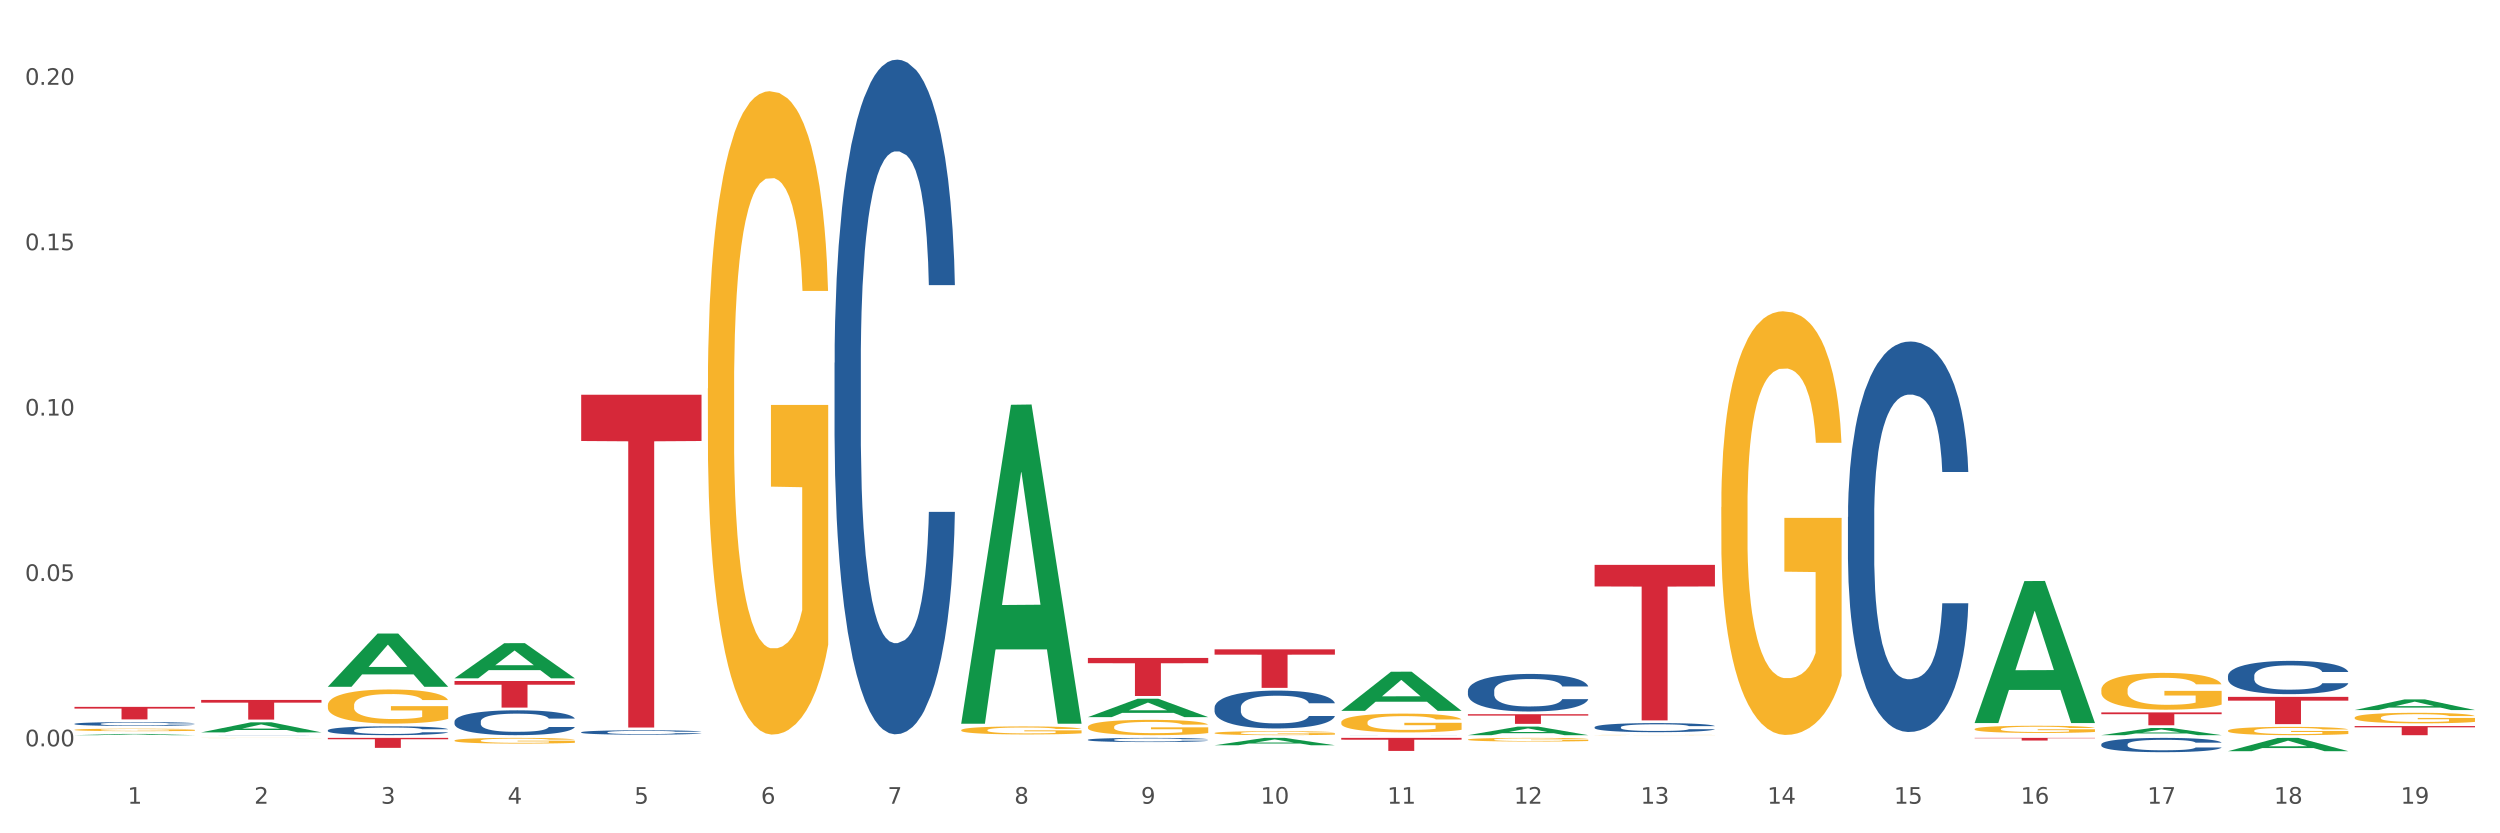 <?xml version="1.0" encoding="utf-8" standalone="no"?>
<!DOCTYPE svg PUBLIC "-//W3C//DTD SVG 1.1//EN"
  "http://www.w3.org/Graphics/SVG/1.1/DTD/svg11.dtd">
<svg xmlns:xlink="http://www.w3.org/1999/xlink" width="1080pt" height="360pt" viewBox="0 0 1080 360" xmlns="http://www.w3.org/2000/svg" version="1.1">
 <rect x="0" y="0" width="1080" height="360" fill="#333333" stroke="none"/>
 <defs>
  <style type="text/css">*{stroke-linejoin: round; stroke-linecap: butt}</style>
 </defs>
 <g id="figure_1">
  <g id="patch_1">
   <path d="M 0 360 
L 1080 360 
L 1080 0 
L 0 0 
z
" style="fill: #ffffff; stroke: #ffffff; stroke-linejoin: miter"/>
  </g>
  <g id="axes_1">
   <g id="matplotlib.axis_1">
    <g id="xtick_1">
     <g id="text_1">
      <!-- 1 -->
      <g style="fill: #4d4d4d" transform="translate(55.115 347.204) scale(0.096 -0.096)">
       <defs>
        <path id="DejaVuSans-31" d="M 794 531 
L 1825 531 
L 1825 4091 
L 703 3866 
L 703 4441 
L 1819 4666 
L 2450 4666 
L 2450 531 
L 3481 531 
L 3481 0 
L 794 0 
L 794 531 
z
" transform="scale(0.016)"/>
       </defs>
       <use xlink:href="#DejaVuSans-31"/>
      </g>
     </g>
    </g>
    <g id="xtick_2">
     <g id="text_2">
      <!-- 2 -->
      <g style="fill: #4d4d4d" transform="translate(109.839 347.204) scale(0.096 -0.096)">
       <defs>
        <path id="DejaVuSans-32" d="M 1228 531 
L 3431 531 
L 3431 0 
L 469 0 
L 469 531 
Q 828 903 1448 1529 
Q 2069 2156 2228 2338 
Q 2531 2678 2651 2914 
Q 2772 3150 2772 3378 
Q 2772 3750 2511 3984 
Q 2250 4219 1831 4219 
Q 1534 4219 1204 4116 
Q 875 4013 500 3803 
L 500 4441 
Q 881 4594 1212 4672 
Q 1544 4750 1819 4750 
Q 2544 4750 2975 4387 
Q 3406 4025 3406 3419 
Q 3406 3131 3298 2873 
Q 3191 2616 2906 2266 
Q 2828 2175 2409 1742 
Q 1991 1309 1228 531 
z
" transform="scale(0.016)"/>
       </defs>
       <use xlink:href="#DejaVuSans-32"/>
      </g>
     </g>
    </g>
    <g id="xtick_3">
     <g id="text_3">
      <!-- 3 -->
      <g style="fill: #4d4d4d" transform="translate(164.564 347.204) scale(0.096 -0.096)">
       <defs>
        <path id="DejaVuSans-33" d="M 2597 2516 
Q 3050 2419 3304 2112 
Q 3559 1806 3559 1356 
Q 3559 666 3084 287 
Q 2609 -91 1734 -91 
Q 1441 -91 1130 -33 
Q 819 25 488 141 
L 488 750 
Q 750 597 1062 519 
Q 1375 441 1716 441 
Q 2309 441 2620 675 
Q 2931 909 2931 1356 
Q 2931 1769 2642 2001 
Q 2353 2234 1838 2234 
L 1294 2234 
L 1294 2753 
L 1863 2753 
Q 2328 2753 2575 2939 
Q 2822 3125 2822 3475 
Q 2822 3834 2567 4026 
Q 2313 4219 1838 4219 
Q 1578 4219 1281 4162 
Q 984 4106 628 3988 
L 628 4550 
Q 988 4650 1302 4700 
Q 1616 4750 1894 4750 
Q 2613 4750 3031 4423 
Q 3450 4097 3450 3541 
Q 3450 3153 3228 2886 
Q 3006 2619 2597 2516 
z
" transform="scale(0.016)"/>
       </defs>
       <use xlink:href="#DejaVuSans-33"/>
      </g>
     </g>
    </g>
    <g id="xtick_4">
     <g id="text_4">
      <!-- 4 -->
      <g style="fill: #4d4d4d" transform="translate(219.288 347.204) scale(0.096 -0.096)">
       <defs>
        <path id="DejaVuSans-34" d="M 2419 4116 
L 825 1625 
L 2419 1625 
L 2419 4116 
z
M 2253 4666 
L 3047 4666 
L 3047 1625 
L 3713 1625 
L 3713 1100 
L 3047 1100 
L 3047 0 
L 2419 0 
L 2419 1100 
L 313 1100 
L 313 1709 
L 2253 4666 
z
" transform="scale(0.016)"/>
       </defs>
       <use xlink:href="#DejaVuSans-34"/>
      </g>
     </g>
    </g>
    <g id="xtick_5">
     <g id="text_5">
      <!-- 5 -->
      <g style="fill: #4d4d4d" transform="translate(274.012 347.204) scale(0.096 -0.096)">
       <defs>
        <path id="DejaVuSans-35" d="M 691 4666 
L 3169 4666 
L 3169 4134 
L 1269 4134 
L 1269 2991 
Q 1406 3038 1543 3061 
Q 1681 3084 1819 3084 
Q 2600 3084 3056 2656 
Q 3513 2228 3513 1497 
Q 3513 744 3044 326 
Q 2575 -91 1722 -91 
Q 1428 -91 1123 -41 
Q 819 9 494 109 
L 494 744 
Q 775 591 1075 516 
Q 1375 441 1709 441 
Q 2250 441 2565 725 
Q 2881 1009 2881 1497 
Q 2881 1984 2565 2268 
Q 2250 2553 1709 2553 
Q 1456 2553 1204 2497 
Q 953 2441 691 2322 
L 691 4666 
z
" transform="scale(0.016)"/>
       </defs>
       <use xlink:href="#DejaVuSans-35"/>
      </g>
     </g>
    </g>
    <g id="xtick_6">
     <g id="text_6">
      <!-- 6 -->
      <g style="fill: #4d4d4d" transform="translate(328.736 347.204) scale(0.096 -0.096)">
       <defs>
        <path id="DejaVuSans-36" d="M 2113 2584 
Q 1688 2584 1439 2293 
Q 1191 2003 1191 1497 
Q 1191 994 1439 701 
Q 1688 409 2113 409 
Q 2538 409 2786 701 
Q 3034 994 3034 1497 
Q 3034 2003 2786 2293 
Q 2538 2584 2113 2584 
z
M 3366 4563 
L 3366 3988 
Q 3128 4100 2886 4159 
Q 2644 4219 2406 4219 
Q 1781 4219 1451 3797 
Q 1122 3375 1075 2522 
Q 1259 2794 1537 2939 
Q 1816 3084 2150 3084 
Q 2853 3084 3261 2657 
Q 3669 2231 3669 1497 
Q 3669 778 3244 343 
Q 2819 -91 2113 -91 
Q 1303 -91 875 529 
Q 447 1150 447 2328 
Q 447 3434 972 4092 
Q 1497 4750 2381 4750 
Q 2619 4750 2861 4703 
Q 3103 4656 3366 4563 
z
" transform="scale(0.016)"/>
       </defs>
       <use xlink:href="#DejaVuSans-36"/>
      </g>
     </g>
    </g>
    <g id="xtick_7">
     <g id="text_7">
      <!-- 7 -->
      <g style="fill: #4d4d4d" transform="translate(383.461 347.204) scale(0.096 -0.096)">
       <defs>
        <path id="DejaVuSans-37" d="M 525 4666 
L 3525 4666 
L 3525 4397 
L 1831 0 
L 1172 0 
L 2766 4134 
L 525 4134 
L 525 4666 
z
" transform="scale(0.016)"/>
       </defs>
       <use xlink:href="#DejaVuSans-37"/>
      </g>
     </g>
    </g>
    <g id="xtick_8">
     <g id="text_8">
      <!-- 8 -->
      <g style="fill: #4d4d4d" transform="translate(438.185 347.204) scale(0.096 -0.096)">
       <defs>
        <path id="DejaVuSans-38" d="M 2034 2216 
Q 1584 2216 1326 1975 
Q 1069 1734 1069 1313 
Q 1069 891 1326 650 
Q 1584 409 2034 409 
Q 2484 409 2743 651 
Q 3003 894 3003 1313 
Q 3003 1734 2745 1975 
Q 2488 2216 2034 2216 
z
M 1403 2484 
Q 997 2584 770 2862 
Q 544 3141 544 3541 
Q 544 4100 942 4425 
Q 1341 4750 2034 4750 
Q 2731 4750 3128 4425 
Q 3525 4100 3525 3541 
Q 3525 3141 3298 2862 
Q 3072 2584 2669 2484 
Q 3125 2378 3379 2068 
Q 3634 1759 3634 1313 
Q 3634 634 3220 271 
Q 2806 -91 2034 -91 
Q 1263 -91 848 271 
Q 434 634 434 1313 
Q 434 1759 690 2068 
Q 947 2378 1403 2484 
z
M 1172 3481 
Q 1172 3119 1398 2916 
Q 1625 2713 2034 2713 
Q 2441 2713 2670 2916 
Q 2900 3119 2900 3481 
Q 2900 3844 2670 4047 
Q 2441 4250 2034 4250 
Q 1625 4250 1398 4047 
Q 1172 3844 1172 3481 
z
" transform="scale(0.016)"/>
       </defs>
       <use xlink:href="#DejaVuSans-38"/>
      </g>
     </g>
    </g>
    <g id="xtick_9">
     <g id="text_9">
      <!-- 9 -->
      <g style="fill: #4d4d4d" transform="translate(492.909 347.204) scale(0.096 -0.096)">
       <defs>
        <path id="DejaVuSans-39" d="M 703 97 
L 703 672 
Q 941 559 1184 500 
Q 1428 441 1663 441 
Q 2288 441 2617 861 
Q 2947 1281 2994 2138 
Q 2813 1869 2534 1725 
Q 2256 1581 1919 1581 
Q 1219 1581 811 2004 
Q 403 2428 403 3163 
Q 403 3881 828 4315 
Q 1253 4750 1959 4750 
Q 2769 4750 3195 4129 
Q 3622 3509 3622 2328 
Q 3622 1225 3098 567 
Q 2575 -91 1691 -91 
Q 1453 -91 1209 -44 
Q 966 3 703 97 
z
M 1959 2075 
Q 2384 2075 2632 2365 
Q 2881 2656 2881 3163 
Q 2881 3666 2632 3958 
Q 2384 4250 1959 4250 
Q 1534 4250 1286 3958 
Q 1038 3666 1038 3163 
Q 1038 2656 1286 2365 
Q 1534 2075 1959 2075 
z
" transform="scale(0.016)"/>
       </defs>
       <use xlink:href="#DejaVuSans-39"/>
      </g>
     </g>
    </g>
    <g id="xtick_10">
     <g id="text_10">
      <!-- 10 -->
      <g style="fill: #4d4d4d" transform="translate(544.58 347.204) scale(0.096 -0.096)">
       <defs>
        <path id="DejaVuSans-30" d="M 2034 4250 
Q 1547 4250 1301 3770 
Q 1056 3291 1056 2328 
Q 1056 1369 1301 889 
Q 1547 409 2034 409 
Q 2525 409 2770 889 
Q 3016 1369 3016 2328 
Q 3016 3291 2770 3770 
Q 2525 4250 2034 4250 
z
M 2034 4750 
Q 2819 4750 3233 4129 
Q 3647 3509 3647 2328 
Q 3647 1150 3233 529 
Q 2819 -91 2034 -91 
Q 1250 -91 836 529 
Q 422 1150 422 2328 
Q 422 3509 836 4129 
Q 1250 4750 2034 4750 
z
" transform="scale(0.016)"/>
       </defs>
       <use xlink:href="#DejaVuSans-31"/>
       <use xlink:href="#DejaVuSans-30" transform="translate(63.623 0)"/>
      </g>
     </g>
    </g>
    <g id="xtick_11">
     <g id="text_11">
      <!-- 11 -->
      <g style="fill: #4d4d4d" transform="translate(599.304 347.204) scale(0.096 -0.096)">
       <use xlink:href="#DejaVuSans-31"/>
       <use xlink:href="#DejaVuSans-31" transform="translate(63.623 0)"/>
      </g>
     </g>
    </g>
    <g id="xtick_12">
     <g id="text_12">
      <!-- 12 -->
      <g style="fill: #4d4d4d" transform="translate(654.028 347.204) scale(0.096 -0.096)">
       <use xlink:href="#DejaVuSans-31"/>
       <use xlink:href="#DejaVuSans-32" transform="translate(63.623 0)"/>
      </g>
     </g>
    </g>
    <g id="xtick_13">
     <g id="text_13">
      <!-- 13 -->
      <g style="fill: #4d4d4d" transform="translate(708.752 347.204) scale(0.096 -0.096)">
       <use xlink:href="#DejaVuSans-31"/>
       <use xlink:href="#DejaVuSans-33" transform="translate(63.623 0)"/>
      </g>
     </g>
    </g>
    <g id="xtick_14">
     <g id="text_14">
      <!-- 14 -->
      <g style="fill: #4d4d4d" transform="translate(763.477 347.204) scale(0.096 -0.096)">
       <use xlink:href="#DejaVuSans-31"/>
       <use xlink:href="#DejaVuSans-34" transform="translate(63.623 0)"/>
      </g>
     </g>
    </g>
    <g id="xtick_15">
     <g id="text_15">
      <!-- 15 -->
      <g style="fill: #4d4d4d" transform="translate(818.201 347.204) scale(0.096 -0.096)">
       <use xlink:href="#DejaVuSans-31"/>
       <use xlink:href="#DejaVuSans-35" transform="translate(63.623 0)"/>
      </g>
     </g>
    </g>
    <g id="xtick_16">
     <g id="text_16">
      <!-- 16 -->
      <g style="fill: #4d4d4d" transform="translate(872.925 347.204) scale(0.096 -0.096)">
       <use xlink:href="#DejaVuSans-31"/>
       <use xlink:href="#DejaVuSans-36" transform="translate(63.623 0)"/>
      </g>
     </g>
    </g>
    <g id="xtick_17">
     <g id="text_17">
      <!-- 17 -->
      <g style="fill: #4d4d4d" transform="translate(927.649 347.204) scale(0.096 -0.096)">
       <use xlink:href="#DejaVuSans-31"/>
       <use xlink:href="#DejaVuSans-37" transform="translate(63.623 0)"/>
      </g>
     </g>
    </g>
    <g id="xtick_18">
     <g id="text_18">
      <!-- 18 -->
      <g style="fill: #4d4d4d" transform="translate(982.374 347.204) scale(0.096 -0.096)">
       <use xlink:href="#DejaVuSans-31"/>
       <use xlink:href="#DejaVuSans-38" transform="translate(63.623 0)"/>
      </g>
     </g>
    </g>
    <g id="xtick_19">
     <g id="text_19">
      <!-- 19 -->
      <g style="fill: #4d4d4d" transform="translate(1037.098 347.204) scale(0.096 -0.096)">
       <use xlink:href="#DejaVuSans-31"/>
       <use xlink:href="#DejaVuSans-39" transform="translate(63.623 0)"/>
      </g>
     </g>
    </g>
    <g id="xtick_20"/>
    <g id="xtick_21"/>
    <g id="xtick_22"/>
    <g id="xtick_23"/>
    <g id="xtick_24"/>
    <g id="xtick_25"/>
    <g id="xtick_26"/>
    <g id="xtick_27"/>
    <g id="xtick_28"/>
    <g id="xtick_29"/>
    <g id="xtick_30"/>
    <g id="xtick_31"/>
    <g id="xtick_32"/>
    <g id="xtick_33"/>
    <g id="xtick_34"/>
    <g id="xtick_35"/>
    <g id="xtick_36"/>
    <g id="xtick_37"/>
   </g>
   <g id="matplotlib.axis_2">
    <g id="ytick_1">
     <g id="text_20">
      <!-- 0.00 -->
      <g style="fill: #4d4d4d" transform="translate(10.8 322.415) scale(0.096 -0.096)">
       <defs>
        <path id="DejaVuSans-2e" d="M 684 794 
L 1344 794 
L 1344 0 
L 684 0 
L 684 794 
z
" transform="scale(0.016)"/>
       </defs>
       <use xlink:href="#DejaVuSans-30"/>
       <use xlink:href="#DejaVuSans-2e" transform="translate(63.623 0)"/>
       <use xlink:href="#DejaVuSans-30" transform="translate(95.41 0)"/>
       <use xlink:href="#DejaVuSans-30" transform="translate(159.033 0)"/>
      </g>
     </g>
    </g>
    <g id="ytick_2">
     <g id="text_21">
      <!-- 0.05 -->
      <g style="fill: #4d4d4d" transform="translate(10.8 250.972) scale(0.096 -0.096)">
       <use xlink:href="#DejaVuSans-30"/>
       <use xlink:href="#DejaVuSans-2e" transform="translate(63.623 0)"/>
       <use xlink:href="#DejaVuSans-30" transform="translate(95.41 0)"/>
       <use xlink:href="#DejaVuSans-35" transform="translate(159.033 0)"/>
      </g>
     </g>
    </g>
    <g id="ytick_3">
     <g id="text_22">
      <!-- 0.10 -->
      <g style="fill: #4d4d4d" transform="translate(10.8 179.529) scale(0.096 -0.096)">
       <use xlink:href="#DejaVuSans-30"/>
       <use xlink:href="#DejaVuSans-2e" transform="translate(63.623 0)"/>
       <use xlink:href="#DejaVuSans-31" transform="translate(95.41 0)"/>
       <use xlink:href="#DejaVuSans-30" transform="translate(159.033 0)"/>
      </g>
     </g>
    </g>
    <g id="ytick_4">
     <g id="text_23">
      <!-- 0.15 -->
      <g style="fill: #4d4d4d" transform="translate(10.8 108.086) scale(0.096 -0.096)">
       <use xlink:href="#DejaVuSans-30"/>
       <use xlink:href="#DejaVuSans-2e" transform="translate(63.623 0)"/>
       <use xlink:href="#DejaVuSans-31" transform="translate(95.41 0)"/>
       <use xlink:href="#DejaVuSans-35" transform="translate(159.033 0)"/>
      </g>
     </g>
    </g>
    <g id="ytick_5">
     <g id="text_24">
      <!-- 0.20 -->
      <g style="fill: #4d4d4d" transform="translate(10.8 36.643) scale(0.096 -0.096)">
       <use xlink:href="#DejaVuSans-30"/>
       <use xlink:href="#DejaVuSans-2e" transform="translate(63.623 0)"/>
       <use xlink:href="#DejaVuSans-32" transform="translate(95.41 0)"/>
       <use xlink:href="#DejaVuSans-30" transform="translate(159.033 0)"/>
      </g>
     </g>
    </g>
    <g id="ytick_6"/>
    <g id="ytick_7"/>
    <g id="ytick_8"/>
    <g id="ytick_9"/>
   </g>
   <g id="PolyCollection_1">
    <path d="M 32.175 317.595 
L 32.229 317.594 
L 53.667 317.045 
L 62.564 317.045 
L 84.163 317.596 
L 73.873 317.596 
L 69.21 317.468 
L 47.075 317.468 
L 46.914 317.47 
L 42.412 317.596 
L 32.175 317.596 
L 32.175 317.595 
L 49.862 317.391 
L 66.423 317.39 
L 58.223 317.162 
L 58.115 317.161 
L 58.008 317.163 
L 49.808 317.39 
L 49.862 317.391 
L 32.175 317.595 
z
" clip-path="url(#p31a80b0210)" style="fill: #109648"/>
    <path d="M 853.039 314.964 
L 853.1 314.961 
L 853.1 314.859 
L 853.223 314.771 
L 853.837 314.557 
L 854.758 314.381 
L 855.433 314.287 
L 856.108 314.21 
L 856.906 314.134 
L 857.888 314.054 
L 859.668 313.937 
L 860.773 313.878 
L 862.123 313.815 
L 864.578 313.724 
L 866.358 313.673 
L 868.2 313.63 
L 871.207 313.579 
L 873.171 313.556 
L 875.258 313.539 
L 877.775 313.528 
L 879.678 313.525 
L 883.851 313.534 
L 887.411 313.559 
L 889.13 313.579 
L 891.34 313.613 
L 892.506 313.636 
L 894.409 313.681 
L 896.373 313.741 
L 897.723 313.792 
L 899.749 313.889 
L 901.283 313.986 
L 902.695 314.105 
L 903.431 314.188 
L 903.984 314.264 
L 904.475 314.353 
L 904.966 314.492 
L 893.918 314.492 
L 893.488 314.392 
L 892.813 314.299 
L 891.831 314.208 
L 890.971 314.151 
L 889.498 314.08 
L 888.148 314.034 
L 886.736 314 
L 885.018 313.972 
L 883.667 313.957 
L 881.765 313.946 
L 878.02 313.949 
L 875.504 313.972 
L 873.785 314 
L 872.68 314.026 
L 871.698 314.054 
L 870.594 314.094 
L 869.305 314.154 
L 868.384 314.208 
L 867.463 314.276 
L 866.727 314.344 
L 866.051 314.424 
L 865.499 314.509 
L 865.069 314.597 
L 864.701 314.705 
L 864.394 314.884 
L 864.394 315.274 
L 864.517 315.362 
L 864.824 315.479 
L 865.192 315.567 
L 865.806 315.672 
L 866.358 315.743 
L 867.402 315.846 
L 868.568 315.931 
L 869.489 315.985 
L 870.409 316.031 
L 872.005 316.093 
L 873.785 316.144 
L 875.32 316.176 
L 877.407 316.204 
L 878.818 316.215 
L 880.046 316.221 
L 883.053 316.221 
L 885.202 316.213 
L 887.596 316.193 
L 889.437 316.167 
L 890.971 316.136 
L 892.69 316.085 
L 893.795 316.036 
L 893.795 315.442 
L 880.291 315.439 
L 880.291 315.044 
L 905.027 315.044 
L 905.027 316.204 
L 903.984 316.264 
L 902.818 316.318 
L 901.59 316.366 
L 899.749 316.426 
L 897.539 316.483 
L 895.575 316.523 
L 893.488 316.557 
L 891.033 316.588 
L 887.841 316.616 
L 885.877 316.628 
L 883.422 316.636 
L 880.537 316.639 
L 878.02 316.633 
L 875.565 316.619 
L 872.987 316.594 
L 870.471 316.557 
L 868.568 316.52 
L 866.665 316.474 
L 864.64 316.414 
L 863.044 316.358 
L 861.816 316.306 
L 860.466 316.241 
L 858.993 316.156 
L 857.888 316.079 
L 856.906 315.999 
L 855.863 315.897 
L 855.126 315.809 
L 854.389 315.698 
L 853.96 315.615 
L 853.469 315.487 
L 853.1 315.308 
L 853.039 314.964 
z
" clip-path="url(#p31a80b0210)" style="fill: #f7b32b"/>
    <path d="M 907.763 298.037 
L 907.825 298.022 
L 907.825 297.499 
L 907.948 297.049 
L 908.561 295.959 
L 909.482 295.058 
L 910.157 294.578 
L 910.832 294.186 
L 911.63 293.794 
L 912.612 293.387 
L 914.392 292.791 
L 915.497 292.486 
L 916.847 292.166 
L 919.303 291.701 
L 921.083 291.44 
L 922.924 291.222 
L 925.932 290.96 
L 927.896 290.844 
L 929.983 290.757 
L 932.499 290.698 
L 934.402 290.684 
L 938.576 290.728 
L 942.136 290.858 
L 943.854 290.96 
L 946.064 291.134 
L 947.23 291.251 
L 949.133 291.483 
L 951.097 291.788 
L 952.447 292.05 
L 954.473 292.544 
L 956.007 293.038 
L 957.419 293.648 
L 958.156 294.07 
L 958.708 294.462 
L 959.199 294.913 
L 959.69 295.625 
L 948.642 295.625 
L 948.212 295.116 
L 947.537 294.637 
L 946.555 294.172 
L 945.696 293.881 
L 944.223 293.518 
L 942.872 293.285 
L 941.46 293.111 
L 939.742 292.965 
L 938.392 292.893 
L 936.489 292.835 
L 932.745 292.849 
L 930.228 292.965 
L 928.51 293.111 
L 927.405 293.242 
L 926.423 293.387 
L 925.318 293.59 
L 924.029 293.895 
L 923.108 294.172 
L 922.187 294.52 
L 921.451 294.869 
L 920.776 295.276 
L 920.223 295.712 
L 919.794 296.162 
L 919.425 296.715 
L 919.119 297.63 
L 919.119 299.621 
L 919.241 300.071 
L 919.548 300.667 
L 919.916 301.118 
L 920.53 301.655 
L 921.083 302.019 
L 922.126 302.542 
L 923.292 302.978 
L 924.213 303.254 
L 925.134 303.486 
L 926.73 303.806 
L 928.51 304.068 
L 930.044 304.227 
L 932.131 304.373 
L 933.543 304.431 
L 934.77 304.46 
L 937.778 304.46 
L 939.926 304.416 
L 942.32 304.315 
L 944.161 304.184 
L 945.696 304.024 
L 947.414 303.762 
L 948.519 303.515 
L 948.519 300.478 
L 935.016 300.464 
L 935.016 298.444 
L 959.751 298.444 
L 959.751 304.373 
L 958.708 304.678 
L 957.542 304.954 
L 956.314 305.201 
L 954.473 305.506 
L 952.263 305.797 
L 950.299 306 
L 948.212 306.175 
L 945.757 306.335 
L 942.565 306.48 
L 940.601 306.538 
L 938.146 306.582 
L 935.261 306.596 
L 932.745 306.567 
L 930.29 306.494 
L 927.712 306.364 
L 925.195 306.175 
L 923.292 305.986 
L 921.39 305.753 
L 919.364 305.448 
L 917.768 305.157 
L 916.541 304.896 
L 915.19 304.562 
L 913.717 304.126 
L 912.612 303.733 
L 911.63 303.326 
L 910.587 302.803 
L 909.85 302.353 
L 909.114 301.786 
L 908.684 301.365 
L 908.193 300.711 
L 907.825 299.795 
L 907.763 298.037 
z
" clip-path="url(#p31a80b0210)" style="fill: #f7b32b"/>
    <path d="M 962.488 315.662 
L 962.549 315.659 
L 962.549 315.541 
L 962.672 315.439 
L 963.286 315.193 
L 964.206 314.989 
L 964.881 314.881 
L 965.557 314.792 
L 966.355 314.703 
L 967.337 314.611 
L 969.117 314.477 
L 970.221 314.408 
L 971.572 314.336 
L 974.027 314.231 
L 975.807 314.171 
L 977.648 314.122 
L 980.656 314.063 
L 982.62 314.037 
L 984.707 314.017 
L 987.223 314.004 
L 989.126 314.001 
L 993.3 314.011 
L 996.86 314.04 
L 998.579 314.063 
L 1000.788 314.103 
L 1001.954 314.129 
L 1003.857 314.181 
L 1005.821 314.25 
L 1007.172 314.309 
L 1009.197 314.421 
L 1010.732 314.533 
L 1012.143 314.671 
L 1012.88 314.766 
L 1013.432 314.854 
L 1013.923 314.956 
L 1014.414 315.117 
L 1003.366 315.117 
L 1002.936 315.002 
L 1002.261 314.894 
L 1001.279 314.789 
L 1000.42 314.723 
L 998.947 314.641 
L 997.596 314.588 
L 996.185 314.549 
L 994.466 314.516 
L 993.116 314.5 
L 991.213 314.487 
L 987.469 314.49 
L 984.952 314.516 
L 983.234 314.549 
L 982.129 314.579 
L 981.147 314.611 
L 980.042 314.657 
L 978.753 314.726 
L 977.832 314.789 
L 976.912 314.868 
L 976.175 314.946 
L 975.5 315.038 
L 974.948 315.137 
L 974.518 315.239 
L 974.15 315.363 
L 973.843 315.57 
L 973.843 316.02 
L 973.966 316.122 
L 974.272 316.256 
L 974.641 316.358 
L 975.255 316.48 
L 975.807 316.562 
L 976.85 316.68 
L 978.017 316.778 
L 978.937 316.841 
L 979.858 316.893 
L 981.454 316.966 
L 983.234 317.025 
L 984.768 317.061 
L 986.855 317.094 
L 988.267 317.107 
L 989.494 317.113 
L 992.502 317.113 
L 994.65 317.103 
L 997.044 317.08 
L 998.885 317.051 
L 1000.42 317.015 
L 1002.139 316.956 
L 1003.243 316.9 
L 1003.243 316.214 
L 989.74 316.21 
L 989.74 315.754 
L 1014.476 315.754 
L 1014.476 317.094 
L 1013.432 317.162 
L 1012.266 317.225 
L 1011.038 317.281 
L 1009.197 317.35 
L 1006.987 317.415 
L 1005.023 317.461 
L 1002.936 317.501 
L 1000.481 317.537 
L 997.29 317.57 
L 995.325 317.583 
L 992.87 317.593 
L 989.985 317.596 
L 987.469 317.589 
L 985.014 317.573 
L 982.436 317.543 
L 979.919 317.501 
L 978.017 317.458 
L 976.114 317.405 
L 974.088 317.337 
L 972.492 317.271 
L 971.265 317.212 
L 969.915 317.136 
L 968.441 317.038 
L 967.337 316.949 
L 966.355 316.857 
L 965.311 316.739 
L 964.575 316.637 
L 963.838 316.509 
L 963.408 316.414 
L 962.917 316.266 
L 962.549 316.059 
L 962.488 315.662 
z
" clip-path="url(#p31a80b0210)" style="fill: #f7b32b"/>
    <path d="M 1017.212 310.036 
L 1017.273 310.032 
L 1017.273 309.882 
L 1017.396 309.752 
L 1018.01 309.44 
L 1018.931 309.181 
L 1019.606 309.043 
L 1020.281 308.931 
L 1021.079 308.818 
L 1022.061 308.702 
L 1023.841 308.531 
L 1024.946 308.443 
L 1026.296 308.351 
L 1028.751 308.218 
L 1030.531 308.143 
L 1032.373 308.08 
L 1035.38 308.005 
L 1037.344 307.972 
L 1039.431 307.947 
L 1041.948 307.93 
L 1043.85 307.926 
L 1048.024 307.938 
L 1051.584 307.976 
L 1053.303 308.005 
L 1055.512 308.055 
L 1056.679 308.089 
L 1058.581 308.155 
L 1060.546 308.243 
L 1061.896 308.318 
L 1063.921 308.46 
L 1065.456 308.601 
L 1066.868 308.777 
L 1067.604 308.898 
L 1068.157 309.01 
L 1068.648 309.139 
L 1069.139 309.344 
L 1058.09 309.344 
L 1057.661 309.198 
L 1056.986 309.06 
L 1056.004 308.927 
L 1055.144 308.843 
L 1053.671 308.739 
L 1052.321 308.672 
L 1050.909 308.622 
L 1049.19 308.581 
L 1047.84 308.56 
L 1045.937 308.543 
L 1042.193 308.547 
L 1039.677 308.581 
L 1037.958 308.622 
L 1036.853 308.66 
L 1035.871 308.702 
L 1034.766 308.76 
L 1033.477 308.847 
L 1032.557 308.927 
L 1031.636 309.027 
L 1030.899 309.127 
L 1030.224 309.244 
L 1029.672 309.369 
L 1029.242 309.498 
L 1028.874 309.656 
L 1028.567 309.919 
L 1028.567 310.49 
L 1028.69 310.62 
L 1028.997 310.791 
L 1029.365 310.92 
L 1029.979 311.074 
L 1030.531 311.178 
L 1031.575 311.328 
L 1032.741 311.454 
L 1033.662 311.533 
L 1034.582 311.6 
L 1036.178 311.691 
L 1037.958 311.766 
L 1039.493 311.812 
L 1041.579 311.854 
L 1042.991 311.871 
L 1044.219 311.879 
L 1047.226 311.879 
L 1049.375 311.866 
L 1051.768 311.837 
L 1053.61 311.8 
L 1055.144 311.754 
L 1056.863 311.679 
L 1057.968 311.608 
L 1057.968 310.736 
L 1044.464 310.732 
L 1044.464 310.153 
L 1069.2 310.153 
L 1069.2 311.854 
L 1068.157 311.941 
L 1066.99 312.021 
L 1065.763 312.092 
L 1063.921 312.179 
L 1061.712 312.263 
L 1059.748 312.321 
L 1057.661 312.371 
L 1055.206 312.417 
L 1052.014 312.458 
L 1050.05 312.475 
L 1047.595 312.488 
L 1044.71 312.492 
L 1042.193 312.484 
L 1039.738 312.463 
L 1037.16 312.425 
L 1034.644 312.371 
L 1032.741 312.317 
L 1030.838 312.25 
L 1028.813 312.162 
L 1027.217 312.079 
L 1025.989 312.004 
L 1024.639 311.908 
L 1023.166 311.783 
L 1022.061 311.67 
L 1021.079 311.554 
L 1020.035 311.404 
L 1019.299 311.274 
L 1018.562 311.112 
L 1018.133 310.991 
L 1017.642 310.803 
L 1017.273 310.54 
L 1017.212 310.036 
z
" clip-path="url(#p31a80b0210)" style="fill: #f7b32b"/>
    <path d="M 579.418 317.585 
L 579.479 317.585 
L 579.479 317.584 
L 579.664 317.584 
L 580.34 317.582 
L 581.2 317.581 
L 582.675 317.58 
L 583.474 317.58 
L 584.518 317.579 
L 586.669 317.578 
L 589.127 317.578 
L 590.848 317.577 
L 592.138 317.577 
L 595.026 317.576 
L 596.686 317.576 
L 598.406 317.576 
L 599.881 317.576 
L 602.339 317.576 
L 604.306 317.576 
L 606.579 317.576 
L 608.484 317.576 
L 611.004 317.576 
L 614.691 317.576 
L 616.104 317.576 
L 618.009 317.576 
L 619.976 317.577 
L 621.574 317.577 
L 623.417 317.577 
L 625.322 317.578 
L 627.166 317.579 
L 628.456 317.579 
L 629.501 317.58 
L 630.423 317.581 
L 631.099 317.582 
L 631.406 317.582 
L 620.16 317.582 
L 619.853 317.582 
L 619.238 317.581 
L 618.624 317.581 
L 617.948 317.58 
L 616.903 317.58 
L 615.981 317.579 
L 614.445 317.579 
L 613.032 317.579 
L 611.864 317.579 
L 610.451 317.579 
L 607.44 317.578 
L 605.289 317.578 
L 603.937 317.578 
L 602.278 317.579 
L 600.864 317.579 
L 599.205 317.579 
L 597.915 317.579 
L 596.624 317.579 
L 595.887 317.58 
L 594.781 317.58 
L 594.043 317.58 
L 593.06 317.581 
L 592.507 317.581 
L 591.524 317.582 
L 591.094 317.583 
L 590.909 317.584 
L 590.786 317.584 
L 590.786 317.587 
L 591.155 317.589 
L 591.462 317.589 
L 591.954 317.59 
L 592.876 317.591 
L 594.228 317.591 
L 595.641 317.592 
L 596.809 317.592 
L 597.915 317.592 
L 599.021 317.593 
L 600.373 317.593 
L 601.479 317.593 
L 603.138 317.593 
L 605.105 317.593 
L 606.641 317.593 
L 609.775 317.593 
L 611.188 317.593 
L 612.54 317.593 
L 614.015 317.593 
L 615.183 317.592 
L 615.859 317.592 
L 616.965 317.592 
L 617.825 317.592 
L 618.562 317.591 
L 619.054 317.591 
L 619.607 317.59 
L 620.037 317.59 
L 620.16 317.589 
L 631.406 317.589 
L 631.16 317.59 
L 630.73 317.591 
L 629.87 317.591 
L 629.194 317.592 
L 628.149 317.593 
L 627.043 317.593 
L 625.506 317.594 
L 624.093 317.594 
L 622.618 317.594 
L 621.02 317.595 
L 618.132 317.595 
L 617.088 317.595 
L 614.875 317.596 
L 613.155 317.596 
L 610.635 317.596 
L 608.054 317.596 
L 605.35 317.596 
L 602.954 317.596 
L 600.311 317.596 
L 598.652 317.596 
L 596.809 317.595 
L 594.658 317.595 
L 592.63 317.595 
L 590.725 317.595 
L 588.943 317.594 
L 587.284 317.594 
L 585.133 317.593 
L 583.535 317.592 
L 582.367 317.591 
L 581.569 317.591 
L 580.77 317.59 
L 580.34 317.589 
L 579.664 317.588 
L 579.418 317.587 
L 579.418 317.585 
z
" clip-path="url(#p31a80b0210)" style="fill: #255c99"/>
    <path d="M 579.418 312.033 
L 579.479 312.026 
L 579.479 311.758 
L 579.602 311.528 
L 580.216 310.972 
L 581.136 310.512 
L 581.812 310.267 
L 582.487 310.066 
L 583.285 309.866 
L 584.267 309.658 
L 586.047 309.354 
L 587.152 309.198 
L 588.502 309.035 
L 590.957 308.798 
L 592.737 308.664 
L 594.578 308.553 
L 597.586 308.419 
L 599.55 308.36 
L 601.637 308.315 
L 604.154 308.286 
L 606.056 308.278 
L 610.23 308.3 
L 613.79 308.367 
L 615.509 308.419 
L 617.718 308.508 
L 618.884 308.567 
L 620.787 308.686 
L 622.751 308.842 
L 624.102 308.976 
L 626.127 309.228 
L 627.662 309.48 
L 629.073 309.792 
L 629.81 310.007 
L 630.362 310.207 
L 630.853 310.437 
L 631.344 310.801 
L 620.296 310.801 
L 619.867 310.541 
L 619.191 310.296 
L 618.209 310.059 
L 617.35 309.911 
L 615.877 309.725 
L 614.527 309.606 
L 613.115 309.517 
L 611.396 309.443 
L 610.046 309.406 
L 608.143 309.376 
L 604.399 309.384 
L 601.882 309.443 
L 600.164 309.517 
L 599.059 309.584 
L 598.077 309.658 
L 596.972 309.762 
L 595.683 309.918 
L 594.763 310.059 
L 593.842 310.237 
L 593.105 310.415 
L 592.43 310.623 
L 591.878 310.846 
L 591.448 311.076 
L 591.08 311.358 
L 590.773 311.825 
L 590.773 312.842 
L 590.896 313.072 
L 591.203 313.376 
L 591.571 313.606 
L 592.185 313.881 
L 592.737 314.066 
L 593.78 314.333 
L 594.947 314.556 
L 595.867 314.697 
L 596.788 314.816 
L 598.384 314.979 
L 600.164 315.112 
L 601.698 315.194 
L 603.785 315.268 
L 605.197 315.298 
L 606.425 315.313 
L 609.432 315.313 
L 611.58 315.291 
L 613.974 315.239 
L 615.816 315.172 
L 617.35 315.09 
L 619.069 314.957 
L 620.173 314.83 
L 620.173 313.28 
L 606.67 313.272 
L 606.67 312.241 
L 631.406 312.241 
L 631.406 315.268 
L 630.362 315.424 
L 629.196 315.565 
L 627.969 315.691 
L 626.127 315.847 
L 623.918 315.996 
L 621.953 316.099 
L 619.867 316.188 
L 617.411 316.27 
L 614.22 316.344 
L 612.256 316.374 
L 609.8 316.396 
L 606.916 316.404 
L 604.399 316.389 
L 601.944 316.352 
L 599.366 316.285 
L 596.849 316.188 
L 594.947 316.092 
L 593.044 315.973 
L 591.018 315.817 
L 589.423 315.669 
L 588.195 315.535 
L 586.845 315.365 
L 585.372 315.142 
L 584.267 314.942 
L 583.285 314.734 
L 582.241 314.467 
L 581.505 314.237 
L 580.768 313.947 
L 580.338 313.732 
L 579.847 313.398 
L 579.479 312.931 
L 579.418 312.033 
z
" clip-path="url(#p31a80b0210)" style="fill: #f7b32b"/>
    <path d="M 634.142 319.496 
L 634.203 319.495 
L 634.203 319.443 
L 634.326 319.398 
L 634.94 319.29 
L 635.861 319.201 
L 636.536 319.154 
L 637.211 319.115 
L 638.009 319.076 
L 638.991 319.036 
L 640.771 318.977 
L 641.876 318.946 
L 643.226 318.915 
L 645.681 318.869 
L 647.461 318.843 
L 649.303 318.821 
L 652.31 318.795 
L 654.274 318.784 
L 656.361 318.775 
L 658.878 318.769 
L 660.781 318.768 
L 664.954 318.772 
L 668.514 318.785 
L 670.233 318.795 
L 672.443 318.813 
L 673.609 318.824 
L 675.512 318.847 
L 677.476 318.877 
L 678.826 318.903 
L 680.851 318.952 
L 682.386 319.001 
L 683.798 319.061 
L 684.534 319.103 
L 685.087 319.142 
L 685.578 319.187 
L 686.069 319.257 
L 675.02 319.257 
L 674.591 319.207 
L 673.916 319.159 
L 672.934 319.113 
L 672.074 319.084 
L 670.601 319.049 
L 669.251 319.025 
L 667.839 319.008 
L 666.121 318.994 
L 664.77 318.987 
L 662.867 318.981 
L 659.123 318.982 
L 656.607 318.994 
L 654.888 319.008 
L 653.783 319.021 
L 652.801 319.036 
L 651.696 319.056 
L 650.407 319.086 
L 649.487 319.113 
L 648.566 319.148 
L 647.83 319.182 
L 647.154 319.223 
L 646.602 319.266 
L 646.172 319.31 
L 645.804 319.365 
L 645.497 319.456 
L 645.497 319.653 
L 645.62 319.698 
L 645.927 319.757 
L 646.295 319.801 
L 646.909 319.854 
L 647.461 319.89 
L 648.505 319.942 
L 649.671 319.985 
L 650.592 320.013 
L 651.512 320.036 
L 653.108 320.067 
L 654.888 320.093 
L 656.423 320.109 
L 658.51 320.123 
L 659.921 320.129 
L 661.149 320.132 
L 664.156 320.132 
L 666.305 320.128 
L 668.698 320.118 
L 670.54 320.105 
L 672.074 320.089 
L 673.793 320.063 
L 674.898 320.039 
L 674.898 319.738 
L 661.394 319.736 
L 661.394 319.536 
L 686.13 319.536 
L 686.13 320.123 
L 685.087 320.154 
L 683.92 320.181 
L 682.693 320.206 
L 680.851 320.236 
L 678.642 320.265 
L 676.678 320.285 
L 674.591 320.302 
L 672.136 320.318 
L 668.944 320.332 
L 666.98 320.338 
L 664.525 320.342 
L 661.64 320.344 
L 659.123 320.341 
L 656.668 320.334 
L 654.09 320.321 
L 651.574 320.302 
L 649.671 320.283 
L 647.768 320.26 
L 645.743 320.23 
L 644.147 320.201 
L 642.919 320.175 
L 641.569 320.142 
L 640.096 320.099 
L 638.991 320.06 
L 638.009 320.02 
L 636.965 319.968 
L 636.229 319.923 
L 635.492 319.867 
L 635.063 319.826 
L 634.572 319.761 
L 634.203 319.67 
L 634.142 319.496 
z
" clip-path="url(#p31a80b0210)" style="fill: #f7b32b"/>
    <path d="M 524.693 316.669 
L 524.755 316.667 
L 524.755 316.61 
L 524.878 316.562 
L 525.491 316.444 
L 526.412 316.346 
L 527.087 316.294 
L 527.762 316.252 
L 528.56 316.209 
L 529.542 316.165 
L 531.322 316.1 
L 532.427 316.067 
L 533.778 316.033 
L 536.233 315.982 
L 538.013 315.954 
L 539.854 315.93 
L 542.862 315.902 
L 544.826 315.889 
L 546.913 315.88 
L 549.429 315.874 
L 551.332 315.872 
L 555.506 315.877 
L 559.066 315.891 
L 560.784 315.902 
L 562.994 315.921 
L 564.16 315.934 
L 566.063 315.959 
L 568.027 315.992 
L 569.377 316.02 
L 571.403 316.074 
L 572.937 316.127 
L 574.349 316.193 
L 575.086 316.239 
L 575.638 316.281 
L 576.129 316.33 
L 576.62 316.407 
L 565.572 316.407 
L 565.142 316.352 
L 564.467 316.3 
L 563.485 316.25 
L 562.626 316.218 
L 561.153 316.179 
L 559.802 316.154 
L 558.391 316.135 
L 556.672 316.119 
L 555.322 316.111 
L 553.419 316.105 
L 549.675 316.107 
L 547.158 316.119 
L 545.44 316.135 
L 544.335 316.149 
L 543.353 316.165 
L 542.248 316.187 
L 540.959 316.22 
L 540.038 316.25 
L 539.118 316.288 
L 538.381 316.326 
L 537.706 316.37 
L 537.153 316.417 
L 536.724 316.466 
L 536.355 316.525 
L 536.049 316.625 
L 536.049 316.84 
L 536.171 316.889 
L 536.478 316.954 
L 536.847 317.002 
L 537.46 317.061 
L 538.013 317.1 
L 539.056 317.157 
L 540.222 317.204 
L 541.143 317.234 
L 542.064 317.259 
L 543.66 317.294 
L 545.44 317.322 
L 546.974 317.339 
L 549.061 317.355 
L 550.473 317.361 
L 551.7 317.364 
L 554.708 317.364 
L 556.856 317.36 
L 559.25 317.349 
L 561.091 317.335 
L 562.626 317.317 
L 564.344 317.289 
L 565.449 317.262 
L 565.449 316.933 
L 551.946 316.932 
L 551.946 316.713 
L 576.682 316.713 
L 576.682 317.355 
L 575.638 317.388 
L 574.472 317.418 
L 573.244 317.445 
L 571.403 317.478 
L 569.193 317.509 
L 567.229 317.531 
L 565.142 317.55 
L 562.687 317.568 
L 559.495 317.583 
L 557.531 317.59 
L 555.076 317.594 
L 552.191 317.596 
L 549.675 317.593 
L 547.22 317.585 
L 544.642 317.571 
L 542.125 317.55 
L 540.222 317.53 
L 538.32 317.505 
L 536.294 317.472 
L 534.698 317.44 
L 533.471 317.412 
L 532.12 317.375 
L 530.647 317.328 
L 529.542 317.286 
L 528.56 317.242 
L 527.517 317.185 
L 526.78 317.136 
L 526.044 317.075 
L 525.614 317.029 
L 525.123 316.958 
L 524.755 316.859 
L 524.693 316.669 
z
" clip-path="url(#p31a80b0210)" style="fill: #f7b32b"/>
    <path d="M 469.969 314.037 
L 470.031 314.031 
L 470.031 313.814 
L 470.153 313.626 
L 470.767 313.173 
L 471.688 312.799 
L 472.363 312.599 
L 473.038 312.436 
L 473.836 312.273 
L 474.818 312.104 
L 476.598 311.856 
L 477.703 311.729 
L 479.053 311.596 
L 481.508 311.403 
L 483.288 311.294 
L 485.13 311.203 
L 488.137 311.095 
L 490.102 311.046 
L 492.188 311.01 
L 494.705 310.986 
L 496.608 310.98 
L 500.781 310.998 
L 504.341 311.052 
L 506.06 311.095 
L 508.27 311.167 
L 509.436 311.216 
L 511.339 311.312 
L 513.303 311.439 
L 514.653 311.548 
L 516.679 311.753 
L 518.213 311.959 
L 519.625 312.212 
L 520.361 312.388 
L 520.914 312.551 
L 521.405 312.738 
L 521.896 313.034 
L 510.848 313.034 
L 510.418 312.823 
L 509.743 312.623 
L 508.761 312.43 
L 507.901 312.309 
L 506.428 312.158 
L 505.078 312.061 
L 503.666 311.989 
L 501.948 311.928 
L 500.597 311.898 
L 498.695 311.874 
L 494.95 311.88 
L 492.434 311.928 
L 490.715 311.989 
L 489.61 312.043 
L 488.628 312.104 
L 487.524 312.188 
L 486.235 312.315 
L 485.314 312.43 
L 484.393 312.575 
L 483.657 312.72 
L 482.982 312.889 
L 482.429 313.07 
L 481.999 313.258 
L 481.631 313.487 
L 481.324 313.868 
L 481.324 314.696 
L 481.447 314.883 
L 481.754 315.131 
L 482.122 315.318 
L 482.736 315.542 
L 483.288 315.693 
L 484.332 315.91 
L 485.498 316.091 
L 486.419 316.206 
L 487.339 316.303 
L 488.935 316.436 
L 490.715 316.545 
L 492.25 316.611 
L 494.337 316.671 
L 495.748 316.696 
L 496.976 316.708 
L 499.984 316.708 
L 502.132 316.69 
L 504.526 316.647 
L 506.367 316.593 
L 507.901 316.526 
L 509.62 316.418 
L 510.725 316.315 
L 510.725 315.052 
L 497.221 315.046 
L 497.221 314.206 
L 521.957 314.206 
L 521.957 316.671 
L 520.914 316.798 
L 519.748 316.913 
L 518.52 317.016 
L 516.679 317.143 
L 514.469 317.264 
L 512.505 317.348 
L 510.418 317.421 
L 507.963 317.487 
L 504.771 317.548 
L 502.807 317.572 
L 500.352 317.59 
L 497.467 317.596 
L 494.95 317.584 
L 492.495 317.554 
L 489.917 317.499 
L 487.401 317.421 
L 485.498 317.342 
L 483.595 317.245 
L 481.57 317.119 
L 479.974 316.998 
L 478.746 316.889 
L 477.396 316.75 
L 475.923 316.569 
L 474.818 316.406 
L 473.836 316.236 
L 472.793 316.019 
L 472.056 315.832 
L 471.32 315.596 
L 470.89 315.421 
L 470.399 315.149 
L 470.031 314.768 
L 469.969 314.037 
z
" clip-path="url(#p31a80b0210)" style="fill: #f7b32b"/>
    <path d="M 305.796 167.834 
L 305.858 167.58 
L 305.858 158.441 
L 305.981 150.572 
L 306.594 131.534 
L 307.515 115.796 
L 308.19 107.419 
L 308.865 100.565 
L 309.663 93.711 
L 310.645 86.604 
L 312.425 76.196 
L 313.53 70.865 
L 314.88 65.281 
L 317.336 57.158 
L 319.116 52.588 
L 320.957 48.781 
L 323.965 44.211 
L 325.929 42.181 
L 328.016 40.658 
L 330.532 39.642 
L 332.435 39.388 
L 336.609 40.15 
L 340.169 42.435 
L 341.887 44.211 
L 344.097 47.258 
L 345.263 49.288 
L 347.166 53.35 
L 349.13 58.681 
L 350.48 63.25 
L 352.506 71.881 
L 354.04 80.511 
L 355.452 91.173 
L 356.189 98.534 
L 356.741 105.388 
L 357.232 113.257 
L 357.723 125.696 
L 346.675 125.696 
L 346.245 116.811 
L 345.57 108.434 
L 344.588 100.311 
L 343.729 95.234 
L 342.256 88.888 
L 340.905 84.827 
L 339.493 81.78 
L 337.775 79.242 
L 336.425 77.973 
L 334.522 76.957 
L 330.778 77.211 
L 328.261 79.242 
L 326.542 81.78 
L 325.438 84.065 
L 324.456 86.604 
L 323.351 90.157 
L 322.062 95.488 
L 321.141 100.311 
L 320.22 106.403 
L 319.484 112.496 
L 318.809 119.603 
L 318.256 127.219 
L 317.827 135.088 
L 317.458 144.734 
L 317.151 160.726 
L 317.151 195.503 
L 317.274 203.372 
L 317.581 213.78 
L 317.949 221.649 
L 318.563 231.041 
L 319.116 237.387 
L 320.159 246.526 
L 321.325 254.141 
L 322.246 258.964 
L 323.167 263.025 
L 324.762 268.61 
L 326.542 273.179 
L 328.077 275.971 
L 330.164 278.51 
L 331.576 279.525 
L 332.803 280.033 
L 335.811 280.033 
L 337.959 279.271 
L 340.353 277.495 
L 342.194 275.21 
L 343.729 272.418 
L 345.447 267.848 
L 346.552 263.533 
L 346.552 210.48 
L 333.049 210.226 
L 333.049 174.941 
L 357.784 174.941 
L 357.784 278.51 
L 356.741 283.841 
L 355.575 288.664 
L 354.347 292.979 
L 352.506 298.31 
L 350.296 303.387 
L 348.332 306.94 
L 346.245 309.987 
L 343.79 312.779 
L 340.598 315.317 
L 338.634 316.333 
L 336.179 317.094 
L 333.294 317.348 
L 330.778 316.84 
L 328.322 315.571 
L 325.745 313.287 
L 323.228 309.987 
L 321.325 306.687 
L 319.423 302.625 
L 317.397 297.294 
L 315.801 292.218 
L 314.574 287.648 
L 313.223 281.81 
L 311.75 274.195 
L 310.645 267.341 
L 309.663 260.233 
L 308.62 251.095 
L 307.883 243.226 
L 307.147 233.326 
L 306.717 225.964 
L 306.226 214.541 
L 305.858 198.549 
L 305.796 167.834 
z
" clip-path="url(#p31a80b0210)" style="fill: #f7b32b"/>
    <path d="M 415.245 315.418 
L 415.306 315.414 
L 415.306 315.3 
L 415.429 315.202 
L 416.043 314.965 
L 416.964 314.768 
L 417.639 314.664 
L 418.314 314.578 
L 419.112 314.493 
L 420.094 314.404 
L 421.874 314.275 
L 422.979 314.208 
L 424.329 314.138 
L 426.784 314.037 
L 428.564 313.98 
L 430.406 313.933 
L 433.413 313.876 
L 435.377 313.85 
L 437.464 313.831 
L 439.981 313.819 
L 441.883 313.815 
L 446.057 313.825 
L 449.617 313.853 
L 451.336 313.876 
L 453.545 313.914 
L 454.712 313.939 
L 456.614 313.99 
L 458.579 314.056 
L 459.929 314.113 
L 461.954 314.221 
L 463.489 314.328 
L 464.901 314.461 
L 465.637 314.553 
L 466.19 314.639 
L 466.681 314.737 
L 467.172 314.892 
L 456.123 314.892 
L 455.694 314.781 
L 455.019 314.677 
L 454.036 314.575 
L 453.177 314.512 
L 451.704 314.433 
L 450.354 314.382 
L 448.942 314.344 
L 447.223 314.313 
L 445.873 314.297 
L 443.97 314.284 
L 440.226 314.287 
L 437.71 314.313 
L 435.991 314.344 
L 434.886 314.373 
L 433.904 314.404 
L 432.799 314.449 
L 431.51 314.515 
L 430.59 314.575 
L 429.669 314.651 
L 428.932 314.727 
L 428.257 314.816 
L 427.705 314.911 
L 427.275 315.009 
L 426.907 315.129 
L 426.6 315.329 
L 426.6 315.763 
L 426.723 315.861 
L 427.03 315.991 
L 427.398 316.089 
L 428.012 316.206 
L 428.564 316.285 
L 429.608 316.399 
L 430.774 316.494 
L 431.695 316.554 
L 432.615 316.605 
L 434.211 316.674 
L 435.991 316.731 
L 437.526 316.766 
L 439.612 316.798 
L 441.024 316.811 
L 442.252 316.817 
L 445.259 316.817 
L 447.408 316.807 
L 449.801 316.785 
L 451.643 316.757 
L 453.177 316.722 
L 454.896 316.665 
L 456.001 316.611 
L 456.001 315.949 
L 442.497 315.946 
L 442.497 315.506 
L 467.233 315.506 
L 467.233 316.798 
L 466.19 316.864 
L 465.023 316.925 
L 463.796 316.978 
L 461.954 317.045 
L 459.745 317.108 
L 457.781 317.153 
L 455.694 317.191 
L 453.239 317.225 
L 450.047 317.257 
L 448.083 317.27 
L 445.628 317.279 
L 442.743 317.282 
L 440.226 317.276 
L 437.771 317.26 
L 435.193 317.232 
L 432.677 317.191 
L 430.774 317.149 
L 428.871 317.099 
L 426.846 317.032 
L 425.25 316.969 
L 424.022 316.912 
L 422.672 316.839 
L 421.199 316.744 
L 420.094 316.659 
L 419.112 316.57 
L 418.068 316.456 
L 417.332 316.358 
L 416.595 316.234 
L 416.166 316.143 
L 415.675 316 
L 415.306 315.801 
L 415.245 315.418 
z
" clip-path="url(#p31a80b0210)" style="fill: #f7b32b"/>
    <path d="M 196.348 319.907 
L 196.409 319.905 
L 196.409 319.824 
L 196.532 319.754 
L 197.146 319.585 
L 198.066 319.446 
L 198.742 319.371 
L 199.417 319.31 
L 200.215 319.25 
L 201.197 319.187 
L 202.977 319.094 
L 204.082 319.047 
L 205.432 318.998 
L 207.887 318.925 
L 209.667 318.885 
L 211.508 318.851 
L 214.516 318.811 
L 216.48 318.793 
L 218.567 318.779 
L 221.084 318.77 
L 222.986 318.768 
L 227.16 318.775 
L 230.72 318.795 
L 232.439 318.811 
L 234.648 318.838 
L 235.815 318.856 
L 237.717 318.892 
L 239.681 318.939 
L 241.032 318.98 
L 243.057 319.056 
L 244.592 319.133 
L 246.003 319.227 
L 246.74 319.292 
L 247.292 319.353 
L 247.783 319.423 
L 248.275 319.533 
L 237.226 319.533 
L 236.797 319.455 
L 236.121 319.38 
L 235.139 319.308 
L 234.28 319.263 
L 232.807 319.207 
L 231.457 319.171 
L 230.045 319.144 
L 228.326 319.121 
L 226.976 319.11 
L 225.073 319.101 
L 221.329 319.103 
L 218.813 319.121 
L 217.094 319.144 
L 215.989 319.164 
L 215.007 319.187 
L 213.902 319.218 
L 212.613 319.265 
L 211.693 319.308 
L 210.772 319.362 
L 210.035 319.416 
L 209.36 319.479 
L 208.808 319.547 
L 208.378 319.617 
L 208.01 319.702 
L 207.703 319.844 
L 207.703 320.152 
L 207.826 320.222 
L 208.133 320.315 
L 208.501 320.384 
L 209.115 320.468 
L 209.667 320.524 
L 210.711 320.605 
L 211.877 320.672 
L 212.797 320.715 
L 213.718 320.751 
L 215.314 320.801 
L 217.094 320.841 
L 218.628 320.866 
L 220.715 320.889 
L 222.127 320.898 
L 223.355 320.902 
L 226.362 320.902 
L 228.51 320.895 
L 230.904 320.88 
L 232.746 320.859 
L 234.28 320.835 
L 235.999 320.794 
L 237.104 320.756 
L 237.104 320.285 
L 223.6 320.283 
L 223.6 319.97 
L 248.336 319.97 
L 248.336 320.889 
L 247.292 320.936 
L 246.126 320.979 
L 244.899 321.017 
L 243.057 321.064 
L 240.848 321.109 
L 238.884 321.141 
L 236.797 321.168 
L 234.341 321.192 
L 231.15 321.215 
L 229.186 321.224 
L 226.73 321.231 
L 223.846 321.233 
L 221.329 321.229 
L 218.874 321.217 
L 216.296 321.197 
L 213.779 321.168 
L 211.877 321.138 
L 209.974 321.102 
L 207.948 321.055 
L 206.353 321.01 
L 205.125 320.97 
L 203.775 320.918 
L 202.302 320.85 
L 201.197 320.79 
L 200.215 320.726 
L 199.171 320.645 
L 198.435 320.576 
L 197.698 320.488 
L 197.269 320.423 
L 196.777 320.321 
L 196.409 320.179 
L 196.348 319.907 
z
" clip-path="url(#p31a80b0210)" style="fill: #f7b32b"/>
    <path d="M 141.624 304.667 
L 141.685 304.654 
L 141.685 304.169 
L 141.808 303.752 
L 142.421 302.742 
L 143.342 301.907 
L 144.017 301.463 
L 144.693 301.1 
L 145.49 300.736 
L 146.472 300.359 
L 148.252 299.807 
L 149.357 299.525 
L 150.708 299.229 
L 153.163 298.798 
L 154.943 298.556 
L 156.784 298.354 
L 159.792 298.111 
L 161.756 298.004 
L 163.843 297.923 
L 166.359 297.869 
L 168.262 297.856 
L 172.436 297.896 
L 175.996 298.017 
L 177.714 298.111 
L 179.924 298.273 
L 181.09 298.381 
L 182.993 298.596 
L 184.957 298.879 
L 186.308 299.121 
L 188.333 299.579 
L 189.867 300.036 
L 191.279 300.602 
L 192.016 300.992 
L 192.568 301.356 
L 193.059 301.773 
L 193.55 302.432 
L 182.502 302.432 
L 182.072 301.961 
L 181.397 301.517 
L 180.415 301.086 
L 179.556 300.817 
L 178.083 300.481 
L 176.732 300.265 
L 175.321 300.104 
L 173.602 299.969 
L 172.252 299.902 
L 170.349 299.848 
L 166.605 299.861 
L 164.088 299.969 
L 162.37 300.104 
L 161.265 300.225 
L 160.283 300.359 
L 159.178 300.548 
L 157.889 300.831 
L 156.968 301.086 
L 156.048 301.409 
L 155.311 301.732 
L 154.636 302.109 
L 154.083 302.513 
L 153.654 302.931 
L 153.286 303.442 
L 152.979 304.29 
L 152.979 306.134 
L 153.101 306.552 
L 153.408 307.104 
L 153.777 307.521 
L 154.39 308.019 
L 154.943 308.355 
L 155.986 308.84 
L 157.152 309.244 
L 158.073 309.5 
L 158.994 309.715 
L 160.59 310.011 
L 162.37 310.254 
L 163.904 310.402 
L 165.991 310.536 
L 167.403 310.59 
L 168.63 310.617 
L 171.638 310.617 
L 173.786 310.577 
L 176.18 310.482 
L 178.021 310.361 
L 179.556 310.213 
L 181.274 309.971 
L 182.379 309.742 
L 182.379 306.929 
L 168.876 306.915 
L 168.876 305.044 
L 193.612 305.044 
L 193.612 310.536 
L 192.568 310.819 
L 191.402 311.075 
L 190.174 311.304 
L 188.333 311.586 
L 186.123 311.855 
L 184.159 312.044 
L 182.072 312.205 
L 179.617 312.354 
L 176.425 312.488 
L 174.461 312.542 
L 172.006 312.582 
L 169.121 312.596 
L 166.605 312.569 
L 164.15 312.502 
L 161.572 312.38 
L 159.055 312.205 
L 157.152 312.03 
L 155.25 311.815 
L 153.224 311.532 
L 151.628 311.263 
L 150.401 311.021 
L 149.05 310.711 
L 147.577 310.307 
L 146.472 309.944 
L 145.49 309.567 
L 144.447 309.082 
L 143.71 308.665 
L 142.974 308.14 
L 142.544 307.75 
L 142.053 307.144 
L 141.685 306.296 
L 141.624 304.667 
z
" clip-path="url(#p31a80b0210)" style="fill: #f7b32b"/>
    <path d="M 86.899 318.806 
L 86.961 318.805 
L 86.961 318.803 
L 87.083 318.8 
L 87.697 318.795 
L 88.618 318.79 
L 89.293 318.788 
L 89.968 318.786 
L 90.766 318.784 
L 91.748 318.782 
L 93.528 318.779 
L 94.633 318.777 
L 95.983 318.775 
L 98.439 318.773 
L 100.219 318.772 
L 102.06 318.771 
L 105.067 318.769 
L 107.032 318.769 
L 109.118 318.768 
L 111.635 318.768 
L 113.538 318.768 
L 117.712 318.768 
L 121.272 318.769 
L 122.99 318.769 
L 125.2 318.77 
L 126.366 318.771 
L 128.269 318.772 
L 130.233 318.774 
L 131.583 318.775 
L 133.609 318.777 
L 135.143 318.78 
L 136.555 318.783 
L 137.291 318.785 
L 137.844 318.787 
L 138.335 318.79 
L 138.826 318.793 
L 127.778 318.793 
L 127.348 318.791 
L 126.673 318.788 
L 125.691 318.786 
L 124.832 318.784 
L 123.358 318.782 
L 122.008 318.781 
L 120.596 318.78 
L 118.878 318.78 
L 117.527 318.779 
L 115.625 318.779 
L 111.881 318.779 
L 109.364 318.78 
L 107.645 318.78 
L 106.541 318.781 
L 105.559 318.782 
L 104.454 318.783 
L 103.165 318.784 
L 102.244 318.786 
L 101.323 318.788 
L 100.587 318.789 
L 99.912 318.791 
L 99.359 318.794 
L 98.93 318.796 
L 98.561 318.799 
L 98.254 318.803 
L 98.254 318.814 
L 98.377 318.816 
L 98.684 318.819 
L 99.052 318.821 
L 99.666 318.824 
L 100.219 318.826 
L 101.262 318.829 
L 102.428 318.831 
L 103.349 318.832 
L 104.27 318.833 
L 105.865 318.835 
L 107.645 318.836 
L 109.18 318.837 
L 111.267 318.838 
L 112.678 318.838 
L 113.906 318.838 
L 116.914 318.838 
L 119.062 318.838 
L 121.456 318.838 
L 123.297 318.837 
L 124.832 318.836 
L 126.55 318.835 
L 127.655 318.834 
L 127.655 318.818 
L 114.152 318.818 
L 114.152 318.808 
L 138.887 318.808 
L 138.887 318.838 
L 137.844 318.84 
L 136.678 318.841 
L 135.45 318.842 
L 133.609 318.844 
L 131.399 318.845 
L 129.435 318.846 
L 127.348 318.847 
L 124.893 318.848 
L 121.701 318.849 
L 119.737 318.849 
L 117.282 318.849 
L 114.397 318.849 
L 111.881 318.849 
L 109.425 318.849 
L 106.847 318.848 
L 104.331 318.847 
L 102.428 318.846 
L 100.525 318.845 
L 98.5 318.843 
L 96.904 318.842 
L 95.676 318.841 
L 94.326 318.839 
L 92.853 318.837 
L 91.748 318.835 
L 90.766 318.833 
L 89.723 318.83 
L 88.986 318.828 
L 88.25 318.825 
L 87.82 318.823 
L 87.329 318.819 
L 86.961 318.815 
L 86.899 318.806 
z
" clip-path="url(#p31a80b0210)" style="fill: #f7b32b"/>
    <path d="M 32.175 315.287 
L 32.236 315.286 
L 32.236 315.25 
L 32.359 315.219 
L 32.973 315.145 
L 33.894 315.083 
L 34.569 315.05 
L 35.244 315.023 
L 36.042 314.996 
L 37.024 314.969 
L 38.804 314.928 
L 39.909 314.907 
L 41.259 314.885 
L 43.714 314.853 
L 45.494 314.835 
L 47.336 314.82 
L 50.343 314.802 
L 52.307 314.795 
L 54.394 314.789 
L 56.911 314.785 
L 58.814 314.784 
L 62.987 314.787 
L 66.547 314.796 
L 68.266 314.802 
L 70.476 314.814 
L 71.642 314.822 
L 73.544 314.838 
L 75.509 314.859 
L 76.859 314.877 
L 78.884 314.911 
L 80.419 314.945 
L 81.831 314.986 
L 82.567 315.015 
L 83.12 315.042 
L 83.611 315.073 
L 84.102 315.122 
L 73.053 315.122 
L 72.624 315.087 
L 71.949 315.054 
L 70.967 315.022 
L 70.107 315.002 
L 68.634 314.977 
L 67.284 314.962 
L 65.872 314.95 
L 64.153 314.94 
L 62.803 314.935 
L 60.9 314.931 
L 57.156 314.932 
L 54.64 314.94 
L 52.921 314.95 
L 51.816 314.959 
L 50.834 314.969 
L 49.729 314.982 
L 48.44 315.003 
L 47.52 315.022 
L 46.599 315.046 
L 45.863 315.07 
L 45.187 315.098 
L 44.635 315.128 
L 44.205 315.159 
L 43.837 315.196 
L 43.53 315.259 
L 43.53 315.395 
L 43.653 315.426 
L 43.96 315.467 
L 44.328 315.498 
L 44.942 315.534 
L 45.494 315.559 
L 46.538 315.595 
L 47.704 315.625 
L 48.625 315.644 
L 49.545 315.66 
L 51.141 315.682 
L 52.921 315.7 
L 54.456 315.71 
L 56.542 315.72 
L 57.954 315.724 
L 59.182 315.726 
L 62.189 315.726 
L 64.338 315.723 
L 66.731 315.716 
L 68.573 315.707 
L 70.107 315.697 
L 71.826 315.679 
L 72.931 315.662 
L 72.931 315.454 
L 59.427 315.453 
L 59.427 315.315 
L 84.163 315.315 
L 84.163 315.72 
L 83.12 315.741 
L 81.953 315.76 
L 80.726 315.777 
L 78.884 315.798 
L 76.675 315.818 
L 74.711 315.832 
L 72.624 315.844 
L 70.169 315.855 
L 66.977 315.865 
L 65.013 315.869 
L 62.558 315.872 
L 59.673 315.873 
L 57.156 315.871 
L 54.701 315.866 
L 52.123 315.857 
L 49.607 315.844 
L 47.704 315.831 
L 45.801 315.815 
L 43.776 315.794 
L 42.18 315.774 
L 40.952 315.756 
L 39.602 315.733 
L 38.129 315.703 
L 37.024 315.677 
L 36.042 315.649 
L 34.998 315.613 
L 34.262 315.582 
L 33.525 315.543 
L 33.096 315.515 
L 32.605 315.47 
L 32.236 315.407 
L 32.175 315.287 
z
" clip-path="url(#p31a80b0210)" style="fill: #f7b32b"/>
    <path d="M 579.418 318.768 
L 631.406 318.768 
L 631.406 319.55 
L 610.956 319.555 
L 610.956 324.394 
L 599.745 324.394 
L 599.745 319.555 
L 579.418 319.55 
L 579.418 318.773 
L 579.418 318.768 
z
" clip-path="url(#p31a80b0210)" style="fill: #d62839"/>
    <path d="M 1017.212 306.745 
L 1017.266 306.741 
L 1038.704 302.153 
L 1047.601 302.149 
L 1069.2 306.754 
L 1058.91 306.754 
L 1054.247 305.682 
L 1032.112 305.682 
L 1031.951 305.699 
L 1027.449 306.754 
L 1017.212 306.754 
L 1017.212 306.745 
L 1034.899 305.042 
L 1051.46 305.037 
L 1043.26 303.13 
L 1043.152 303.122 
L 1043.045 303.135 
L 1034.845 305.037 
L 1034.899 305.042 
L 1017.212 306.745 
z
" clip-path="url(#p31a80b0210)" style="fill: #109648"/>
    <path d="M 524.693 280.502 
L 576.682 280.502 
L 576.682 282.816 
L 556.231 282.832 
L 556.231 297.159 
L 545.021 297.159 
L 545.021 282.832 
L 524.693 282.816 
L 524.693 280.517 
L 524.693 280.502 
z
" clip-path="url(#p31a80b0210)" style="fill: #d62839"/>
    <path d="M 962.488 291.958 
L 962.549 291.945 
L 962.549 291.577 
L 962.733 291.078 
L 963.409 290.159 
L 964.27 289.463 
L 965.745 288.648 
L 966.543 288.307 
L 967.588 287.926 
L 969.739 287.308 
L 972.197 286.783 
L 973.918 286.494 
L 975.208 286.31 
L 978.096 285.982 
L 979.756 285.837 
L 981.476 285.719 
L 982.951 285.64 
L 985.409 285.548 
L 987.376 285.509 
L 989.649 285.496 
L 991.554 285.509 
L 994.074 285.561 
L 997.761 285.719 
L 999.174 285.811 
L 1001.079 285.969 
L 1003.046 286.179 
L 1004.643 286.389 
L 1006.487 286.691 
L 1008.392 287.085 
L 1010.236 287.584 
L 1011.526 288.044 
L 1012.571 288.53 
L 1013.492 289.121 
L 1014.168 289.765 
L 1014.476 290.303 
L 1003.23 290.303 
L 1002.923 289.817 
L 1002.308 289.292 
L 1001.694 288.937 
L 1001.018 288.648 
L 999.973 288.32 
L 999.051 288.11 
L 997.515 287.86 
L 996.102 287.702 
L 994.934 287.611 
L 993.521 287.532 
L 990.51 287.453 
L 988.359 287.453 
L 987.007 287.479 
L 985.348 287.545 
L 983.934 287.637 
L 982.275 287.794 
L 980.985 287.965 
L 979.694 288.188 
L 978.957 288.346 
L 977.851 288.635 
L 977.113 288.872 
L 976.13 289.279 
L 975.577 289.568 
L 974.594 290.316 
L 974.163 290.868 
L 973.979 291.249 
L 973.856 291.669 
L 973.856 293.719 
L 974.225 294.638 
L 974.532 295.032 
L 975.024 295.479 
L 975.946 296.057 
L 977.298 296.622 
L 978.711 297.029 
L 979.878 297.278 
L 980.985 297.462 
L 982.091 297.607 
L 983.443 297.738 
L 984.549 297.817 
L 986.208 297.896 
L 988.174 297.935 
L 989.711 297.935 
L 992.845 297.869 
L 994.258 297.804 
L 995.61 297.712 
L 997.085 297.567 
L 998.253 297.41 
L 998.928 297.292 
L 1000.035 297.042 
L 1000.895 296.779 
L 1001.632 296.477 
L 1002.124 296.214 
L 1002.677 295.82 
L 1003.107 295.374 
L 1003.23 295.137 
L 1014.476 295.137 
L 1014.23 295.61 
L 1013.8 296.07 
L 1012.939 296.687 
L 1012.263 297.042 
L 1011.219 297.475 
L 1010.113 297.843 
L 1008.576 298.25 
L 1007.163 298.553 
L 1005.688 298.815 
L 1004.09 299.052 
L 1001.202 299.38 
L 1000.158 299.472 
L 997.945 299.63 
L 996.225 299.722 
L 993.705 299.814 
L 991.124 299.866 
L 988.42 299.879 
L 986.024 299.853 
L 983.381 299.774 
L 981.722 299.695 
L 979.878 299.577 
L 977.728 299.393 
L 975.7 299.17 
L 973.795 298.907 
L 972.013 298.605 
L 970.353 298.264 
L 968.203 297.699 
L 966.605 297.147 
L 965.437 296.635 
L 964.638 296.201 
L 963.84 295.65 
L 963.409 295.269 
L 962.733 294.349 
L 962.488 293.495 
L 962.488 291.958 
z
" clip-path="url(#p31a80b0210)" style="fill: #255c99"/>
    <path d="M 907.763 321.545 
L 907.825 321.54 
L 907.825 321.382 
L 908.009 321.167 
L 908.685 320.772 
L 909.545 320.473 
L 911.02 320.123 
L 911.819 319.976 
L 912.864 319.812 
L 915.015 319.547 
L 917.473 319.321 
L 919.193 319.197 
L 920.484 319.118 
L 923.372 318.977 
L 925.031 318.915 
L 926.752 318.864 
L 928.227 318.83 
L 930.685 318.79 
L 932.651 318.774 
L 934.925 318.768 
L 936.83 318.774 
L 939.35 318.796 
L 943.037 318.864 
L 944.45 318.903 
L 946.355 318.971 
L 948.321 319.061 
L 949.919 319.152 
L 951.763 319.282 
L 953.668 319.451 
L 955.511 319.666 
L 956.802 319.863 
L 957.846 320.072 
L 958.768 320.326 
L 959.444 320.603 
L 959.751 320.834 
L 948.506 320.834 
L 948.199 320.625 
L 947.584 320.399 
L 946.97 320.247 
L 946.294 320.123 
L 945.249 319.982 
L 944.327 319.891 
L 942.791 319.784 
L 941.377 319.716 
L 940.21 319.677 
L 938.796 319.643 
L 935.785 319.609 
L 933.635 319.609 
L 932.283 319.62 
L 930.623 319.649 
L 929.21 319.688 
L 927.551 319.756 
L 926.26 319.829 
L 924.97 319.925 
L 924.232 319.993 
L 923.126 320.117 
L 922.389 320.219 
L 921.406 320.394 
L 920.853 320.518 
L 919.869 320.84 
L 919.439 321.077 
L 919.255 321.241 
L 919.132 321.421 
L 919.132 322.302 
L 919.501 322.697 
L 919.808 322.866 
L 920.3 323.058 
L 921.221 323.307 
L 922.573 323.549 
L 923.987 323.724 
L 925.154 323.832 
L 926.26 323.911 
L 927.366 323.973 
L 928.718 324.029 
L 929.825 324.063 
L 931.484 324.097 
L 933.45 324.114 
L 934.986 324.114 
L 938.12 324.086 
L 939.534 324.058 
L 940.886 324.018 
L 942.361 323.956 
L 943.528 323.888 
L 944.204 323.837 
L 945.31 323.73 
L 946.171 323.617 
L 946.908 323.487 
L 947.4 323.374 
L 947.953 323.205 
L 948.383 323.013 
L 948.506 322.912 
L 959.751 322.912 
L 959.506 323.115 
L 959.075 323.312 
L 958.215 323.578 
L 957.539 323.73 
L 956.495 323.916 
L 955.388 324.074 
L 953.852 324.249 
L 952.439 324.379 
L 950.964 324.492 
L 949.366 324.594 
L 946.478 324.735 
L 945.433 324.774 
L 943.221 324.842 
L 941.5 324.882 
L 938.981 324.921 
L 936.4 324.944 
L 933.696 324.95 
L 931.299 324.938 
L 928.657 324.904 
L 926.998 324.87 
L 925.154 324.82 
L 923.003 324.741 
L 920.975 324.645 
L 919.07 324.532 
L 917.288 324.402 
L 915.629 324.255 
L 913.478 324.012 
L 911.881 323.775 
L 910.713 323.555 
L 909.914 323.369 
L 909.115 323.132 
L 908.685 322.968 
L 908.009 322.573 
L 907.763 322.206 
L 907.763 321.545 
z
" clip-path="url(#p31a80b0210)" style="fill: #255c99"/>
    <path d="M 798.315 223.329 
L 798.376 223.175 
L 798.376 218.861 
L 798.561 213.007 
L 799.237 202.222 
L 800.097 194.057 
L 801.572 184.505 
L 802.371 180.499 
L 803.415 176.031 
L 805.566 168.79 
L 808.024 162.628 
L 809.745 159.238 
L 811.035 157.082 
L 813.924 153.23 
L 815.583 151.535 
L 817.303 150.149 
L 818.778 149.224 
L 821.236 148.146 
L 823.203 147.684 
L 825.476 147.53 
L 827.381 147.684 
L 829.901 148.3 
L 833.588 150.149 
L 835.001 151.227 
L 836.906 153.076 
L 838.873 155.541 
L 840.471 158.006 
L 842.314 161.549 
L 844.219 166.171 
L 846.063 172.026 
L 847.353 177.418 
L 848.398 183.118 
L 849.32 190.051 
L 849.996 197.6 
L 850.303 203.917 
L 839.057 203.917 
L 838.75 198.217 
L 838.135 192.054 
L 837.521 187.894 
L 836.845 184.505 
L 835.8 180.653 
L 834.879 178.188 
L 833.342 175.261 
L 831.929 173.412 
L 830.761 172.334 
L 829.348 171.41 
L 826.337 170.485 
L 824.186 170.485 
L 822.834 170.793 
L 821.175 171.564 
L 819.761 172.642 
L 818.102 174.491 
L 816.812 176.494 
L 815.521 179.113 
L 814.784 180.961 
L 813.678 184.351 
L 812.94 187.124 
L 811.957 191.9 
L 811.404 195.289 
L 810.421 204.071 
L 809.991 210.542 
L 809.806 215.01 
L 809.683 219.94 
L 809.683 243.973 
L 810.052 254.758 
L 810.359 259.38 
L 810.851 264.618 
L 811.773 271.397 
L 813.125 278.022 
L 814.538 282.798 
L 815.706 285.725 
L 816.812 287.882 
L 817.918 289.576 
L 819.27 291.117 
L 820.376 292.041 
L 822.035 292.966 
L 824.002 293.428 
L 825.538 293.428 
L 828.672 292.658 
L 830.085 291.887 
L 831.437 290.809 
L 832.912 289.114 
L 834.08 287.265 
L 834.756 285.879 
L 835.862 282.952 
L 836.722 279.87 
L 837.46 276.327 
L 837.951 273.246 
L 838.504 268.624 
L 838.934 263.386 
L 839.057 260.612 
L 850.303 260.612 
L 850.057 266.159 
L 849.627 271.551 
L 848.767 278.792 
L 848.091 282.952 
L 847.046 288.036 
L 845.94 292.349 
L 844.404 297.125 
L 842.99 300.669 
L 841.515 303.75 
L 839.918 306.523 
L 837.029 310.375 
L 835.985 311.453 
L 833.772 313.302 
L 832.052 314.381 
L 829.532 315.459 
L 826.951 316.075 
L 824.247 316.229 
L 821.851 315.921 
L 819.208 314.997 
L 817.549 314.072 
L 815.706 312.686 
L 813.555 310.529 
L 811.527 307.91 
L 809.622 304.829 
L 807.84 301.285 
L 806.181 297.28 
L 804.03 290.655 
L 802.432 284.184 
L 801.265 278.176 
L 800.466 273.092 
L 799.667 266.621 
L 799.237 262.153 
L 798.561 251.369 
L 798.315 241.354 
L 798.315 223.329 
z
" clip-path="url(#p31a80b0210)" style="fill: #255c99"/>
    <path d="M 962.488 324.502 
L 962.541 324.496 
L 983.98 318.773 
L 992.877 318.768 
L 1014.476 324.512 
L 1004.185 324.512 
L 999.522 323.175 
L 977.387 323.175 
L 977.227 323.196 
L 972.724 324.512 
L 962.488 324.512 
L 962.488 324.502 
L 980.174 322.376 
L 996.735 322.371 
L 988.535 319.992 
L 988.428 319.982 
L 988.321 319.998 
L 980.121 322.371 
L 980.174 322.376 
L 962.488 324.502 
z
" clip-path="url(#p31a80b0210)" style="fill: #109648"/>
    <path d="M 907.763 317.59 
L 907.817 317.587 
L 929.255 314.487 
L 938.152 314.484 
L 959.751 317.596 
L 949.461 317.596 
L 944.798 316.871 
L 922.663 316.871 
L 922.502 316.883 
L 918 317.596 
L 907.763 317.596 
L 907.763 317.59 
L 925.45 316.439 
L 942.011 316.436 
L 933.811 315.147 
L 933.704 315.141 
L 933.597 315.15 
L 925.396 316.436 
L 925.45 316.439 
L 907.763 317.59 
z
" clip-path="url(#p31a80b0210)" style="fill: #109648"/>
    <path d="M 688.866 314.14 
L 688.928 314.136 
L 688.928 314.035 
L 689.112 313.899 
L 689.788 313.647 
L 690.648 313.456 
L 692.123 313.234 
L 692.922 313.14 
L 693.967 313.036 
L 696.118 312.867 
L 698.576 312.723 
L 700.296 312.644 
L 701.587 312.594 
L 704.475 312.504 
L 706.134 312.464 
L 707.855 312.432 
L 709.33 312.41 
L 711.788 312.385 
L 713.754 312.374 
L 716.028 312.371 
L 717.933 312.374 
L 720.452 312.389 
L 724.14 312.432 
L 725.553 312.457 
L 727.458 312.5 
L 729.424 312.558 
L 731.022 312.615 
L 732.866 312.698 
L 734.771 312.806 
L 736.614 312.942 
L 737.905 313.068 
L 738.949 313.201 
L 739.871 313.363 
L 740.547 313.539 
L 740.854 313.687 
L 729.609 313.687 
L 729.301 313.554 
L 728.687 313.41 
L 728.072 313.313 
L 727.396 313.234 
L 726.352 313.144 
L 725.43 313.086 
L 723.894 313.018 
L 722.48 312.975 
L 721.313 312.95 
L 719.899 312.928 
L 716.888 312.906 
L 714.737 312.906 
L 713.385 312.914 
L 711.726 312.932 
L 710.313 312.957 
L 708.654 313 
L 707.363 313.047 
L 706.073 313.108 
L 705.335 313.151 
L 704.229 313.23 
L 703.492 313.295 
L 702.509 313.406 
L 701.955 313.485 
L 700.972 313.69 
L 700.542 313.841 
L 700.358 313.945 
L 700.235 314.06 
L 700.235 314.621 
L 700.604 314.873 
L 700.911 314.981 
L 701.402 315.103 
L 702.324 315.261 
L 703.676 315.416 
L 705.09 315.527 
L 706.257 315.596 
L 707.363 315.646 
L 708.469 315.686 
L 709.821 315.721 
L 710.927 315.743 
L 712.587 315.765 
L 714.553 315.775 
L 716.089 315.775 
L 719.223 315.757 
L 720.637 315.739 
L 721.989 315.714 
L 723.464 315.675 
L 724.631 315.632 
L 725.307 315.599 
L 726.413 315.531 
L 727.274 315.459 
L 728.011 315.376 
L 728.503 315.304 
L 729.056 315.197 
L 729.486 315.074 
L 729.609 315.01 
L 740.854 315.01 
L 740.609 315.139 
L 740.178 315.265 
L 739.318 315.434 
L 738.642 315.531 
L 737.597 315.65 
L 736.491 315.75 
L 734.955 315.862 
L 733.542 315.944 
L 732.067 316.016 
L 730.469 316.081 
L 727.581 316.171 
L 726.536 316.196 
L 724.324 316.239 
L 722.603 316.264 
L 720.084 316.29 
L 717.503 316.304 
L 714.799 316.308 
L 712.402 316.3 
L 709.76 316.279 
L 708.101 316.257 
L 706.257 316.225 
L 704.106 316.175 
L 702.078 316.113 
L 700.173 316.041 
L 698.391 315.959 
L 696.732 315.865 
L 694.581 315.711 
L 692.984 315.56 
L 691.816 315.419 
L 691.017 315.301 
L 690.218 315.15 
L 689.788 315.046 
L 689.112 314.794 
L 688.866 314.56 
L 688.866 314.14 
z
" clip-path="url(#p31a80b0210)" style="fill: #255c99"/>
    <path d="M 634.142 298.434 
L 634.203 298.419 
L 634.203 298.003 
L 634.388 297.44 
L 635.064 296.402 
L 635.924 295.616 
L 637.399 294.697 
L 638.198 294.311 
L 639.243 293.881 
L 641.393 293.184 
L 643.851 292.591 
L 645.572 292.265 
L 646.863 292.057 
L 649.751 291.686 
L 651.41 291.523 
L 653.131 291.39 
L 654.605 291.301 
L 657.063 291.197 
L 659.03 291.152 
L 661.304 291.137 
L 663.209 291.152 
L 665.728 291.212 
L 669.415 291.39 
L 670.829 291.493 
L 672.734 291.671 
L 674.7 291.909 
L 676.298 292.146 
L 678.141 292.487 
L 680.046 292.932 
L 681.89 293.495 
L 683.18 294.014 
L 684.225 294.563 
L 685.147 295.23 
L 685.823 295.957 
L 686.13 296.565 
L 674.884 296.565 
L 674.577 296.016 
L 673.963 295.423 
L 673.348 295.023 
L 672.672 294.697 
L 671.628 294.326 
L 670.706 294.089 
L 669.169 293.807 
L 667.756 293.629 
L 666.588 293.525 
L 665.175 293.436 
L 662.164 293.347 
L 660.013 293.347 
L 658.661 293.377 
L 657.002 293.451 
L 655.589 293.555 
L 653.929 293.733 
L 652.639 293.925 
L 651.348 294.178 
L 650.611 294.355 
L 649.505 294.682 
L 648.768 294.949 
L 647.784 295.408 
L 647.231 295.735 
L 646.248 296.58 
L 645.818 297.203 
L 645.633 297.633 
L 645.511 298.107 
L 645.511 300.421 
L 645.879 301.459 
L 646.187 301.904 
L 646.678 302.408 
L 647.6 303.06 
L 648.952 303.698 
L 650.365 304.158 
L 651.533 304.439 
L 652.639 304.647 
L 653.745 304.81 
L 655.097 304.958 
L 656.203 305.047 
L 657.862 305.136 
L 659.829 305.181 
L 661.365 305.181 
L 664.499 305.107 
L 665.913 305.033 
L 667.264 304.929 
L 668.739 304.766 
L 669.907 304.588 
L 670.583 304.454 
L 671.689 304.172 
L 672.549 303.876 
L 673.287 303.535 
L 673.778 303.238 
L 674.331 302.793 
L 674.762 302.289 
L 674.884 302.022 
L 686.13 302.022 
L 685.884 302.556 
L 685.454 303.075 
L 684.594 303.772 
L 683.918 304.172 
L 682.873 304.662 
L 681.767 305.077 
L 680.231 305.537 
L 678.817 305.878 
L 677.342 306.174 
L 675.745 306.441 
L 672.857 306.812 
L 671.812 306.916 
L 669.6 307.094 
L 667.879 307.198 
L 665.359 307.301 
L 662.778 307.361 
L 660.075 307.376 
L 657.678 307.346 
L 655.036 307.257 
L 653.376 307.168 
L 651.533 307.035 
L 649.382 306.827 
L 647.354 306.575 
L 645.449 306.278 
L 643.667 305.937 
L 642.008 305.552 
L 639.857 304.914 
L 638.259 304.291 
L 637.092 303.713 
L 636.293 303.223 
L 635.494 302.601 
L 635.064 302.171 
L 634.388 301.132 
L 634.142 300.169 
L 634.142 298.434 
z
" clip-path="url(#p31a80b0210)" style="fill: #255c99"/>
    <path d="M 524.693 305.686 
L 524.755 305.671 
L 524.755 305.252 
L 524.939 304.684 
L 525.615 303.638 
L 526.476 302.845 
L 527.95 301.918 
L 528.749 301.53 
L 529.794 301.096 
L 531.945 300.394 
L 534.403 299.796 
L 536.123 299.467 
L 537.414 299.257 
L 540.302 298.884 
L 541.961 298.719 
L 543.682 298.585 
L 545.157 298.495 
L 547.615 298.39 
L 549.581 298.346 
L 551.855 298.331 
L 553.76 298.346 
L 556.28 298.405 
L 559.967 298.585 
L 561.38 298.689 
L 563.285 298.869 
L 565.252 299.108 
L 566.849 299.347 
L 568.693 299.691 
L 570.598 300.139 
L 572.441 300.708 
L 573.732 301.231 
L 574.777 301.784 
L 575.698 302.457 
L 576.374 303.189 
L 576.682 303.802 
L 565.436 303.802 
L 565.129 303.249 
L 564.514 302.651 
L 563.9 302.247 
L 563.224 301.918 
L 562.179 301.545 
L 561.257 301.306 
L 559.721 301.022 
L 558.307 300.842 
L 557.14 300.737 
L 555.727 300.648 
L 552.715 300.558 
L 550.565 300.558 
L 549.213 300.588 
L 547.553 300.663 
L 546.14 300.767 
L 544.481 300.947 
L 543.19 301.141 
L 541.9 301.395 
L 541.163 301.575 
L 540.056 301.904 
L 539.319 302.173 
L 538.336 302.636 
L 537.783 302.965 
L 536.799 303.817 
L 536.369 304.445 
L 536.185 304.878 
L 536.062 305.357 
L 536.062 307.689 
L 536.431 308.735 
L 536.738 309.184 
L 537.23 309.692 
L 538.151 310.35 
L 539.503 310.993 
L 540.917 311.456 
L 542.084 311.74 
L 543.19 311.949 
L 544.297 312.114 
L 545.648 312.263 
L 546.755 312.353 
L 548.414 312.443 
L 550.38 312.488 
L 551.917 312.488 
L 555.051 312.413 
L 556.464 312.338 
L 557.816 312.233 
L 559.291 312.069 
L 560.458 311.89 
L 561.134 311.755 
L 562.24 311.471 
L 563.101 311.172 
L 563.838 310.828 
L 564.33 310.529 
L 564.883 310.081 
L 565.313 309.573 
L 565.436 309.303 
L 576.682 309.303 
L 576.436 309.842 
L 576.006 310.365 
L 575.145 311.067 
L 574.469 311.471 
L 573.425 311.964 
L 572.318 312.383 
L 570.782 312.846 
L 569.369 313.19 
L 567.894 313.489 
L 566.296 313.758 
L 563.408 314.132 
L 562.363 314.237 
L 560.151 314.416 
L 558.43 314.521 
L 555.911 314.625 
L 553.33 314.685 
L 550.626 314.7 
L 548.229 314.67 
L 545.587 314.581 
L 543.928 314.491 
L 542.084 314.356 
L 539.933 314.147 
L 537.906 313.893 
L 536.001 313.594 
L 534.218 313.25 
L 532.559 312.861 
L 530.408 312.219 
L 528.811 311.591 
L 527.643 311.008 
L 526.844 310.514 
L 526.045 309.886 
L 525.615 309.453 
L 524.939 308.406 
L 524.693 307.435 
L 524.693 305.686 
z
" clip-path="url(#p31a80b0210)" style="fill: #255c99"/>
    <path d="M 251.072 316.334 
L 251.134 316.332 
L 251.134 316.284 
L 251.318 316.218 
L 251.994 316.096 
L 252.854 316.004 
L 254.329 315.897 
L 255.128 315.851 
L 256.173 315.801 
L 258.323 315.719 
L 260.781 315.65 
L 262.502 315.612 
L 263.793 315.588 
L 266.681 315.544 
L 268.34 315.525 
L 270.061 315.509 
L 271.535 315.499 
L 273.994 315.487 
L 275.96 315.482 
L 278.234 315.48 
L 280.139 315.482 
L 282.658 315.489 
L 286.345 315.509 
L 287.759 315.522 
L 289.664 315.542 
L 291.63 315.57 
L 293.228 315.598 
L 295.071 315.638 
L 296.976 315.69 
L 298.82 315.756 
L 300.11 315.817 
L 301.155 315.881 
L 302.077 315.959 
L 302.753 316.044 
L 303.06 316.115 
L 291.815 316.115 
L 291.507 316.051 
L 290.893 315.982 
L 290.278 315.935 
L 289.602 315.897 
L 288.558 315.853 
L 287.636 315.825 
L 286.1 315.792 
L 284.686 315.772 
L 283.519 315.759 
L 282.105 315.749 
L 279.094 315.739 
L 276.943 315.739 
L 275.591 315.742 
L 273.932 315.751 
L 272.519 315.763 
L 270.86 315.784 
L 269.569 315.806 
L 268.279 315.836 
L 267.541 315.857 
L 266.435 315.895 
L 265.698 315.926 
L 264.714 315.98 
L 264.161 316.018 
L 263.178 316.117 
L 262.748 316.19 
L 262.564 316.24 
L 262.441 316.296 
L 262.441 316.567 
L 262.809 316.688 
L 263.117 316.74 
L 263.608 316.799 
L 264.53 316.876 
L 265.882 316.95 
L 267.295 317.004 
L 268.463 317.037 
L 269.569 317.061 
L 270.675 317.081 
L 272.027 317.098 
L 273.133 317.108 
L 274.792 317.119 
L 276.759 317.124 
L 278.295 317.124 
L 281.429 317.115 
L 282.843 317.107 
L 284.195 317.094 
L 285.669 317.075 
L 286.837 317.055 
L 287.513 317.039 
L 288.619 317.006 
L 289.479 316.971 
L 290.217 316.931 
L 290.708 316.897 
L 291.261 316.844 
L 291.692 316.785 
L 291.815 316.754 
L 303.06 316.754 
L 302.814 316.817 
L 302.384 316.877 
L 301.524 316.959 
L 300.848 317.006 
L 299.803 317.063 
L 298.697 317.112 
L 297.161 317.166 
L 295.747 317.206 
L 294.273 317.24 
L 292.675 317.272 
L 289.787 317.315 
L 288.742 317.327 
L 286.53 317.348 
L 284.809 317.36 
L 282.29 317.372 
L 279.709 317.379 
L 277.005 317.381 
L 274.608 317.377 
L 271.966 317.367 
L 270.306 317.357 
L 268.463 317.341 
L 266.312 317.317 
L 264.284 317.287 
L 262.379 317.252 
L 260.597 317.212 
L 258.938 317.167 
L 256.787 317.093 
L 255.189 317.02 
L 254.022 316.952 
L 253.223 316.895 
L 252.424 316.822 
L 251.994 316.772 
L 251.318 316.65 
L 251.072 316.537 
L 251.072 316.334 
z
" clip-path="url(#p31a80b0210)" style="fill: #255c99"/>
    <path d="M 86.899 317.576 
L 86.961 317.576 
L 86.961 317.575 
L 87.145 317.574 
L 87.821 317.572 
L 88.681 317.57 
L 90.156 317.568 
L 90.955 317.567 
L 92 317.566 
L 94.151 317.565 
L 96.609 317.564 
L 98.329 317.563 
L 99.62 317.562 
L 102.508 317.562 
L 104.167 317.561 
L 105.888 317.561 
L 107.363 317.561 
L 109.821 317.561 
L 111.787 317.56 
L 114.061 317.56 
L 115.966 317.56 
L 118.485 317.561 
L 122.172 317.561 
L 123.586 317.561 
L 125.491 317.562 
L 127.457 317.562 
L 129.055 317.563 
L 130.899 317.563 
L 132.804 317.564 
L 134.647 317.566 
L 135.938 317.567 
L 136.982 317.568 
L 137.904 317.569 
L 138.58 317.571 
L 138.887 317.572 
L 127.642 317.572 
L 127.334 317.571 
L 126.72 317.57 
L 126.105 317.569 
L 125.429 317.568 
L 124.385 317.567 
L 123.463 317.567 
L 121.927 317.566 
L 120.513 317.566 
L 119.346 317.566 
L 117.932 317.565 
L 114.921 317.565 
L 112.77 317.565 
L 111.418 317.565 
L 109.759 317.565 
L 108.346 317.566 
L 106.687 317.566 
L 105.396 317.566 
L 104.106 317.567 
L 103.368 317.567 
L 102.262 317.568 
L 101.525 317.569 
L 100.542 317.57 
L 99.988 317.57 
L 99.005 317.572 
L 98.575 317.574 
L 98.391 317.575 
L 98.268 317.576 
L 98.268 317.581 
L 98.637 317.583 
L 98.944 317.584 
L 99.435 317.585 
L 100.357 317.586 
L 101.709 317.588 
L 103.122 317.589 
L 104.29 317.589 
L 105.396 317.59 
L 106.502 317.59 
L 107.854 317.591 
L 108.96 317.591 
L 110.62 317.591 
L 112.586 317.591 
L 114.122 317.591 
L 117.256 317.591 
L 118.67 317.591 
L 120.022 317.591 
L 121.497 317.59 
L 122.664 317.59 
L 123.34 317.589 
L 124.446 317.589 
L 125.307 317.588 
L 126.044 317.587 
L 126.536 317.587 
L 127.089 317.586 
L 127.519 317.585 
L 127.642 317.584 
L 138.887 317.584 
L 138.642 317.585 
L 138.211 317.586 
L 137.351 317.588 
L 136.675 317.589 
L 135.63 317.59 
L 134.524 317.591 
L 132.988 317.592 
L 131.575 317.593 
L 130.1 317.593 
L 128.502 317.594 
L 125.614 317.595 
L 124.569 317.595 
L 122.357 317.595 
L 120.636 317.595 
L 118.117 317.596 
L 115.536 317.596 
L 112.832 317.596 
L 110.435 317.596 
L 107.793 317.596 
L 106.134 317.595 
L 104.29 317.595 
L 102.139 317.595 
L 100.111 317.594 
L 98.206 317.593 
L 96.424 317.593 
L 94.765 317.592 
L 92.614 317.59 
L 91.017 317.589 
L 89.849 317.588 
L 89.05 317.587 
L 88.251 317.585 
L 87.821 317.584 
L 87.145 317.582 
L 86.899 317.58 
L 86.899 317.576 
z
" clip-path="url(#p31a80b0210)" style="fill: #255c99"/>
    <path d="M 141.624 315.488 
L 141.685 315.484 
L 141.685 315.386 
L 141.869 315.254 
L 142.545 315.009 
L 143.406 314.824 
L 144.88 314.607 
L 145.679 314.516 
L 146.724 314.415 
L 148.875 314.25 
L 151.333 314.11 
L 153.054 314.034 
L 154.344 313.985 
L 157.232 313.897 
L 158.891 313.859 
L 160.612 313.827 
L 162.087 313.806 
L 164.545 313.782 
L 166.511 313.771 
L 168.785 313.768 
L 170.69 313.771 
L 173.21 313.785 
L 176.897 313.827 
L 178.31 313.852 
L 180.215 313.894 
L 182.182 313.95 
L 183.779 314.006 
L 185.623 314.086 
L 187.528 314.191 
L 189.371 314.324 
L 190.662 314.446 
L 191.707 314.575 
L 192.628 314.733 
L 193.304 314.904 
L 193.612 315.047 
L 182.366 315.047 
L 182.059 314.918 
L 181.444 314.778 
L 180.83 314.684 
L 180.154 314.607 
L 179.109 314.52 
L 178.187 314.464 
L 176.651 314.397 
L 175.238 314.355 
L 174.07 314.331 
L 172.657 314.31 
L 169.645 314.289 
L 167.495 314.289 
L 166.143 314.296 
L 164.484 314.313 
L 163.07 314.338 
L 161.411 314.38 
L 160.12 314.425 
L 158.83 314.485 
L 158.093 314.526 
L 156.986 314.603 
L 156.249 314.666 
L 155.266 314.775 
L 154.713 314.852 
L 153.73 315.051 
L 153.299 315.198 
L 153.115 315.299 
L 152.992 315.411 
L 152.992 315.956 
L 153.361 316.201 
L 153.668 316.306 
L 154.16 316.425 
L 155.081 316.579 
L 156.433 316.729 
L 157.847 316.837 
L 159.014 316.904 
L 160.12 316.953 
L 161.227 316.991 
L 162.579 317.026 
L 163.685 317.047 
L 165.344 317.068 
L 167.31 317.078 
L 168.847 317.078 
L 171.981 317.061 
L 173.394 317.044 
L 174.746 317.019 
L 176.221 316.981 
L 177.388 316.939 
L 178.064 316.907 
L 179.17 316.841 
L 180.031 316.771 
L 180.768 316.69 
L 181.26 316.621 
L 181.813 316.516 
L 182.243 316.397 
L 182.366 316.334 
L 193.612 316.334 
L 193.366 316.46 
L 192.936 316.582 
L 192.075 316.746 
L 191.399 316.841 
L 190.355 316.956 
L 189.249 317.054 
L 187.712 317.162 
L 186.299 317.243 
L 184.824 317.313 
L 183.226 317.376 
L 180.338 317.463 
L 179.293 317.488 
L 177.081 317.529 
L 175.36 317.554 
L 172.841 317.578 
L 170.26 317.592 
L 167.556 317.596 
L 165.16 317.589 
L 162.517 317.568 
L 160.858 317.547 
L 159.014 317.515 
L 156.864 317.467 
L 154.836 317.407 
L 152.931 317.337 
L 151.149 317.257 
L 149.489 317.166 
L 147.339 317.016 
L 145.741 316.869 
L 144.573 316.732 
L 143.774 316.617 
L 142.975 316.47 
L 142.545 316.369 
L 141.869 316.124 
L 141.624 315.897 
L 141.624 315.488 
z
" clip-path="url(#p31a80b0210)" style="fill: #255c99"/>
    <path d="M 196.348 311.677 
L 196.409 311.667 
L 196.409 311.393 
L 196.594 311.02 
L 197.27 310.332 
L 198.13 309.812 
L 199.605 309.204 
L 200.404 308.948 
L 201.448 308.664 
L 203.599 308.203 
L 206.057 307.81 
L 207.778 307.594 
L 209.068 307.457 
L 211.957 307.211 
L 213.616 307.103 
L 215.336 307.015 
L 216.811 306.956 
L 219.269 306.887 
L 221.236 306.858 
L 223.509 306.848 
L 225.414 306.858 
L 227.934 306.897 
L 231.621 307.015 
L 233.034 307.084 
L 234.939 307.201 
L 236.906 307.358 
L 238.504 307.515 
L 240.347 307.741 
L 242.252 308.036 
L 244.096 308.409 
L 245.386 308.752 
L 246.431 309.115 
L 247.353 309.557 
L 248.029 310.038 
L 248.336 310.44 
L 237.09 310.44 
L 236.783 310.077 
L 236.168 309.685 
L 235.554 309.42 
L 234.878 309.204 
L 233.833 308.958 
L 232.912 308.801 
L 231.375 308.615 
L 229.962 308.497 
L 228.794 308.428 
L 227.381 308.369 
L 224.37 308.31 
L 222.219 308.31 
L 220.867 308.33 
L 219.208 308.379 
L 217.794 308.448 
L 216.135 308.566 
L 214.845 308.693 
L 213.554 308.86 
L 212.817 308.978 
L 211.711 309.194 
L 210.973 309.371 
L 209.99 309.675 
L 209.437 309.891 
L 208.454 310.45 
L 208.024 310.862 
L 207.839 311.147 
L 207.716 311.461 
L 207.716 312.992 
L 208.085 313.68 
L 208.392 313.974 
L 208.884 314.308 
L 209.806 314.74 
L 211.158 315.162 
L 212.571 315.466 
L 213.739 315.652 
L 214.845 315.79 
L 215.951 315.898 
L 217.303 315.996 
L 218.409 316.055 
L 220.068 316.114 
L 222.035 316.143 
L 223.571 316.143 
L 226.705 316.094 
L 228.118 316.045 
L 229.47 315.976 
L 230.945 315.868 
L 232.113 315.751 
L 232.789 315.662 
L 233.895 315.476 
L 234.755 315.279 
L 235.492 315.054 
L 235.984 314.857 
L 236.537 314.563 
L 236.967 314.229 
L 237.09 314.053 
L 248.336 314.053 
L 248.09 314.406 
L 247.66 314.749 
L 246.8 315.211 
L 246.124 315.476 
L 245.079 315.8 
L 243.973 316.074 
L 242.437 316.379 
L 241.023 316.605 
L 239.548 316.801 
L 237.951 316.978 
L 235.062 317.223 
L 234.018 317.292 
L 231.805 317.409 
L 230.085 317.478 
L 227.565 317.547 
L 224.984 317.586 
L 222.28 317.596 
L 219.884 317.576 
L 217.241 317.517 
L 215.582 317.458 
L 213.739 317.37 
L 211.588 317.233 
L 209.56 317.066 
L 207.655 316.87 
L 205.873 316.644 
L 204.214 316.389 
L 202.063 315.967 
L 200.465 315.554 
L 199.298 315.171 
L 198.499 314.848 
L 197.7 314.435 
L 197.27 314.151 
L 196.594 313.464 
L 196.348 312.826 
L 196.348 311.677 
z
" clip-path="url(#p31a80b0210)" style="fill: #255c99"/>
    <path d="M 32.175 312.694 
L 32.236 312.692 
L 32.236 312.65 
L 32.421 312.592 
L 33.097 312.486 
L 33.957 312.405 
L 35.432 312.311 
L 36.231 312.271 
L 37.275 312.227 
L 39.426 312.155 
L 41.884 312.094 
L 43.605 312.061 
L 44.895 312.04 
L 47.784 312.002 
L 49.443 311.985 
L 51.164 311.971 
L 52.638 311.962 
L 55.096 311.951 
L 57.063 311.947 
L 59.337 311.945 
L 61.242 311.947 
L 63.761 311.953 
L 67.448 311.971 
L 68.862 311.982 
L 70.767 312 
L 72.733 312.024 
L 74.331 312.049 
L 76.174 312.084 
L 78.079 312.129 
L 79.923 312.187 
L 81.213 312.241 
L 82.258 312.297 
L 83.18 312.365 
L 83.856 312.44 
L 84.163 312.502 
L 72.917 312.502 
L 72.61 312.446 
L 71.996 312.385 
L 71.381 312.344 
L 70.705 312.311 
L 69.66 312.273 
L 68.739 312.248 
L 67.202 312.219 
L 65.789 312.201 
L 64.621 312.19 
L 63.208 312.181 
L 60.197 312.172 
L 58.046 312.172 
L 56.694 312.175 
L 55.035 312.183 
L 53.622 312.193 
L 51.962 312.212 
L 50.672 312.231 
L 49.381 312.257 
L 48.644 312.276 
L 47.538 312.309 
L 46.8 312.336 
L 45.817 312.384 
L 45.264 312.417 
L 44.281 312.504 
L 43.851 312.568 
L 43.666 312.612 
L 43.544 312.661 
L 43.544 312.898 
L 43.912 313.004 
L 44.22 313.05 
L 44.711 313.102 
L 45.633 313.169 
L 46.985 313.234 
L 48.398 313.281 
L 49.566 313.31 
L 50.672 313.332 
L 51.778 313.348 
L 53.13 313.364 
L 54.236 313.373 
L 55.895 313.382 
L 57.862 313.386 
L 59.398 313.386 
L 62.532 313.379 
L 63.945 313.371 
L 65.297 313.36 
L 66.772 313.344 
L 67.94 313.325 
L 68.616 313.312 
L 69.722 313.283 
L 70.582 313.252 
L 71.32 313.217 
L 71.811 313.187 
L 72.364 313.141 
L 72.795 313.09 
L 72.917 313.062 
L 84.163 313.062 
L 83.917 313.117 
L 83.487 313.17 
L 82.627 313.242 
L 81.951 313.283 
L 80.906 313.333 
L 79.8 313.376 
L 78.264 313.423 
L 76.85 313.458 
L 75.375 313.488 
L 73.778 313.516 
L 70.89 313.554 
L 69.845 313.564 
L 67.633 313.583 
L 65.912 313.593 
L 63.392 313.604 
L 60.811 313.61 
L 58.108 313.612 
L 55.711 313.608 
L 53.069 313.599 
L 51.409 313.59 
L 49.566 313.577 
L 47.415 313.555 
L 45.387 313.529 
L 43.482 313.499 
L 41.7 313.464 
L 40.041 313.424 
L 37.89 313.359 
L 36.292 313.295 
L 35.125 313.236 
L 34.326 313.185 
L 33.527 313.122 
L 33.097 313.077 
L 32.421 312.971 
L 32.175 312.872 
L 32.175 312.694 
z
" clip-path="url(#p31a80b0210)" style="fill: #255c99"/>
    <path d="M 86.899 316.38 
L 86.953 316.376 
L 108.391 312.037 
L 117.288 312.033 
L 138.887 316.388 
L 128.597 316.388 
L 123.934 315.374 
L 101.799 315.374 
L 101.638 315.391 
L 97.136 316.388 
L 86.899 316.388 
L 86.899 316.38 
L 104.586 314.769 
L 121.147 314.765 
L 112.947 312.961 
L 112.84 312.953 
L 112.733 312.966 
L 104.532 314.765 
L 104.586 314.769 
L 86.899 316.38 
z
" clip-path="url(#p31a80b0210)" style="fill: #109648"/>
    <path d="M 634.142 308.548 
L 686.13 308.548 
L 686.13 309.128 
L 665.68 309.132 
L 665.68 312.724 
L 654.469 312.724 
L 654.469 309.132 
L 634.142 309.128 
L 634.142 308.552 
L 634.142 308.548 
z
" clip-path="url(#p31a80b0210)" style="fill: #d62839"/>
    <path d="M 853.039 318.768 
L 905.027 318.768 
L 905.027 318.928 
L 884.577 318.93 
L 884.577 319.923 
L 873.366 319.923 
L 873.366 318.93 
L 853.039 318.928 
L 853.039 318.769 
L 853.039 318.768 
z
" clip-path="url(#p31a80b0210)" style="fill: #d62839"/>
    <path d="M 907.763 307.768 
L 959.751 307.768 
L 959.751 308.539 
L 939.301 308.544 
L 939.301 313.312 
L 928.09 313.312 
L 928.09 308.544 
L 907.763 308.539 
L 907.763 307.773 
L 907.763 307.768 
z
" clip-path="url(#p31a80b0210)" style="fill: #d62839"/>
    <path d="M 196.348 293.003 
L 196.401 292.989 
L 217.84 277.852 
L 226.737 277.837 
L 248.336 293.031 
L 238.045 293.031 
L 233.383 289.493 
L 211.247 289.493 
L 211.087 289.55 
L 206.585 293.031 
L 196.348 293.031 
L 196.348 293.003 
L 214.034 287.382 
L 230.596 287.368 
L 222.395 281.076 
L 222.288 281.047 
L 222.181 281.09 
L 213.981 287.368 
L 214.034 287.382 
L 196.348 293.003 
z
" clip-path="url(#p31a80b0210)" style="fill: #109648"/>
    <path d="M 141.624 296.64 
L 141.677 296.619 
L 163.116 273.698 
L 172.012 273.676 
L 193.612 296.684 
L 183.321 296.684 
L 178.658 291.326 
L 156.523 291.326 
L 156.362 291.412 
L 151.86 296.684 
L 141.624 296.684 
L 141.624 296.64 
L 159.31 288.129 
L 175.871 288.107 
L 167.671 278.58 
L 167.564 278.537 
L 167.457 278.602 
L 159.257 288.107 
L 159.31 288.129 
L 141.624 296.64 
z
" clip-path="url(#p31a80b0210)" style="fill: #109648"/>
    <path d="M 415.245 312.384 
L 415.299 312.255 
L 436.737 174.867 
L 445.634 174.737 
L 467.233 312.643 
L 456.943 312.643 
L 452.28 280.53 
L 430.145 280.53 
L 429.984 281.048 
L 425.482 312.643 
L 415.245 312.643 
L 415.245 312.384 
L 432.932 261.366 
L 449.493 261.236 
L 441.293 204.132 
L 441.185 203.873 
L 441.078 204.261 
L 432.878 261.236 
L 432.932 261.366 
L 415.245 312.384 
z
" clip-path="url(#p31a80b0210)" style="fill: #109648"/>
    <path d="M 469.969 309.793 
L 470.023 309.785 
L 491.461 301.853 
L 500.358 301.845 
L 521.957 309.808 
L 511.667 309.808 
L 507.004 307.954 
L 484.869 307.954 
L 484.708 307.984 
L 480.206 309.808 
L 469.969 309.808 
L 469.969 309.793 
L 487.656 306.847 
L 504.217 306.84 
L 496.017 303.542 
L 495.91 303.527 
L 495.802 303.55 
L 487.602 306.84 
L 487.656 306.847 
L 469.969 309.793 
z
" clip-path="url(#p31a80b0210)" style="fill: #109648"/>
    <path d="M 853.039 312.238 
L 853.093 312.18 
L 874.531 251.029 
L 883.428 250.971 
L 905.027 312.353 
L 894.737 312.353 
L 890.074 298.059 
L 867.939 298.059 
L 867.778 298.29 
L 863.276 312.353 
L 853.039 312.353 
L 853.039 312.238 
L 870.726 289.529 
L 887.287 289.472 
L 879.087 264.055 
L 878.98 263.939 
L 878.872 264.112 
L 870.672 289.472 
L 870.726 289.529 
L 853.039 312.238 
z
" clip-path="url(#p31a80b0210)" style="fill: #109648"/>
    <path d="M 524.693 321.95 
L 524.747 321.947 
L 546.185 318.771 
L 555.082 318.768 
L 576.682 321.956 
L 566.391 321.956 
L 561.728 321.213 
L 539.593 321.213 
L 539.432 321.225 
L 534.93 321.956 
L 524.693 321.956 
L 524.693 321.95 
L 542.38 320.77 
L 558.941 320.767 
L 550.741 319.447 
L 550.634 319.441 
L 550.527 319.45 
L 542.327 320.767 
L 542.38 320.77 
L 524.693 321.95 
z
" clip-path="url(#p31a80b0210)" style="fill: #109648"/>
    <path d="M 579.418 307.074 
L 579.471 307.058 
L 600.91 290.182 
L 609.807 290.166 
L 631.406 307.106 
L 621.115 307.106 
L 616.453 303.161 
L 594.317 303.161 
L 594.157 303.225 
L 589.655 307.106 
L 579.418 307.106 
L 579.418 307.074 
L 597.104 300.807 
L 613.666 300.791 
L 605.465 293.777 
L 605.358 293.745 
L 605.251 293.793 
L 597.051 300.791 
L 597.104 300.807 
L 579.418 307.074 
z
" clip-path="url(#p31a80b0210)" style="fill: #109648"/>
    <path d="M 634.142 317.589 
L 634.196 317.585 
L 655.634 313.899 
L 664.531 313.896 
L 686.13 317.596 
L 675.84 317.596 
L 671.177 316.734 
L 649.042 316.734 
L 648.881 316.748 
L 644.379 317.596 
L 634.142 317.596 
L 634.142 317.589 
L 651.829 316.22 
L 668.39 316.217 
L 660.19 314.684 
L 660.082 314.677 
L 659.975 314.688 
L 651.775 316.217 
L 651.829 316.22 
L 634.142 317.589 
z
" clip-path="url(#p31a80b0210)" style="fill: #109648"/>
    <path d="M 1017.212 313.664 
L 1069.2 313.664 
L 1069.2 314.21 
L 1048.75 314.214 
L 1048.75 317.596 
L 1037.539 317.596 
L 1037.539 314.214 
L 1017.212 314.21 
L 1017.212 313.668 
L 1017.212 313.664 
z
" clip-path="url(#p31a80b0210)" style="fill: #d62839"/>
    <path d="M 962.488 301.051 
L 1014.476 301.051 
L 1014.476 302.688 
L 994.025 302.699 
L 994.025 312.829 
L 982.815 312.829 
L 982.815 302.699 
L 962.488 302.688 
L 962.488 301.062 
L 962.488 301.051 
z
" clip-path="url(#p31a80b0210)" style="fill: #d62839"/>
    <path d="M 688.866 317.533 
L 688.928 317.533 
L 688.928 317.529 
L 689.05 317.526 
L 689.664 317.518 
L 690.585 317.512 
L 691.26 317.508 
L 691.935 317.505 
L 692.733 317.502 
L 693.715 317.499 
L 695.495 317.495 
L 696.6 317.493 
L 697.95 317.49 
L 700.406 317.487 
L 702.186 317.485 
L 704.027 317.483 
L 707.034 317.482 
L 708.999 317.481 
L 711.086 317.48 
L 713.602 317.48 
L 715.505 317.48 
L 719.679 317.48 
L 723.239 317.481 
L 724.957 317.482 
L 727.167 317.483 
L 728.333 317.484 
L 730.236 317.485 
L 732.2 317.488 
L 733.55 317.49 
L 735.576 317.493 
L 737.11 317.497 
L 738.522 317.501 
L 739.258 317.504 
L 739.811 317.507 
L 740.302 317.51 
L 740.793 317.516 
L 729.745 317.516 
L 729.315 317.512 
L 728.64 317.508 
L 727.658 317.505 
L 726.799 317.503 
L 725.325 317.5 
L 723.975 317.499 
L 722.563 317.497 
L 720.845 317.496 
L 719.494 317.496 
L 717.592 317.495 
L 713.848 317.495 
L 711.331 317.496 
L 709.612 317.497 
L 708.508 317.498 
L 707.526 317.499 
L 706.421 317.501 
L 705.132 317.503 
L 704.211 317.505 
L 703.29 317.508 
L 702.554 317.51 
L 701.879 317.513 
L 701.326 317.516 
L 700.897 317.52 
L 700.528 317.524 
L 700.221 317.53 
L 700.221 317.545 
L 700.344 317.548 
L 700.651 317.553 
L 701.019 317.556 
L 701.633 317.56 
L 702.186 317.562 
L 703.229 317.566 
L 704.395 317.569 
L 705.316 317.571 
L 706.237 317.573 
L 707.832 317.575 
L 709.612 317.577 
L 711.147 317.579 
L 713.234 317.58 
L 714.645 317.58 
L 715.873 317.58 
L 718.881 317.58 
L 721.029 317.58 
L 723.423 317.579 
L 725.264 317.578 
L 726.799 317.577 
L 728.517 317.575 
L 729.622 317.573 
L 729.622 317.551 
L 716.119 317.551 
L 716.119 317.536 
L 740.854 317.536 
L 740.854 317.58 
L 739.811 317.582 
L 738.645 317.584 
L 737.417 317.586 
L 735.576 317.588 
L 733.366 317.59 
L 731.402 317.592 
L 729.315 317.593 
L 726.86 317.594 
L 723.668 317.595 
L 721.704 317.595 
L 719.249 317.596 
L 716.364 317.596 
L 713.848 317.596 
L 711.392 317.595 
L 708.814 317.594 
L 706.298 317.593 
L 704.395 317.591 
L 702.492 317.59 
L 700.467 317.587 
L 698.871 317.585 
L 697.643 317.583 
L 696.293 317.581 
L 694.82 317.578 
L 693.715 317.575 
L 692.733 317.572 
L 691.69 317.568 
L 690.953 317.565 
L 690.217 317.561 
L 689.787 317.558 
L 689.296 317.553 
L 688.928 317.546 
L 688.866 317.533 
z
" clip-path="url(#p31a80b0210)" style="fill: #f7b32b"/>
    <path d="M 743.591 219.049 
L 743.652 218.882 
L 743.652 212.865 
L 743.775 207.683 
L 744.388 195.147 
L 745.309 184.784 
L 745.984 179.268 
L 746.66 174.755 
L 747.457 170.242 
L 748.44 165.562 
L 750.22 158.709 
L 751.324 155.199 
L 752.675 151.522 
L 755.13 146.173 
L 756.91 143.164 
L 758.751 140.657 
L 761.759 137.648 
L 763.723 136.311 
L 765.81 135.308 
L 768.326 134.64 
L 770.229 134.473 
L 774.403 134.974 
L 777.963 136.478 
L 779.681 137.648 
L 781.891 139.654 
L 783.057 140.991 
L 784.96 143.666 
L 786.924 147.176 
L 788.275 150.184 
L 790.3 155.867 
L 791.835 161.55 
L 793.246 168.571 
L 793.983 173.418 
L 794.535 177.931 
L 795.026 183.112 
L 795.517 191.303 
L 784.469 191.303 
L 784.039 185.452 
L 783.364 179.937 
L 782.382 174.588 
L 781.523 171.245 
L 780.05 167.066 
L 778.699 164.392 
L 777.288 162.386 
L 775.569 160.715 
L 774.219 159.879 
L 772.316 159.21 
L 768.572 159.378 
L 766.055 160.715 
L 764.337 162.386 
L 763.232 163.891 
L 762.25 165.562 
L 761.145 167.902 
L 759.856 171.412 
L 758.935 174.588 
L 758.015 178.599 
L 757.278 182.611 
L 756.603 187.291 
L 756.051 192.306 
L 755.621 197.487 
L 755.253 203.839 
L 754.946 214.369 
L 754.946 237.268 
L 755.068 242.45 
L 755.375 249.303 
L 755.744 254.484 
L 756.357 260.669 
L 756.91 264.847 
L 757.953 270.865 
L 759.119 275.879 
L 760.04 279.055 
L 760.961 281.729 
L 762.557 285.406 
L 764.337 288.415 
L 765.871 290.254 
L 767.958 291.925 
L 769.37 292.594 
L 770.597 292.928 
L 773.605 292.928 
L 775.753 292.427 
L 778.147 291.257 
L 779.988 289.752 
L 781.523 287.914 
L 783.241 284.905 
L 784.346 282.063 
L 784.346 247.13 
L 770.843 246.963 
L 770.843 223.729 
L 795.579 223.729 
L 795.579 291.925 
L 794.535 295.435 
L 793.369 298.611 
L 792.141 301.453 
L 790.3 304.963 
L 788.09 308.306 
L 786.126 310.646 
L 784.039 312.651 
L 781.584 314.49 
L 778.392 316.161 
L 776.428 316.83 
L 773.973 317.331 
L 771.088 317.499 
L 768.572 317.164 
L 766.117 316.329 
L 763.539 314.824 
L 761.022 312.651 
L 759.119 310.478 
L 757.217 307.804 
L 755.191 304.294 
L 753.595 300.951 
L 752.368 297.942 
L 751.017 294.098 
L 749.544 289.084 
L 748.44 284.571 
L 747.457 279.891 
L 746.414 273.873 
L 745.677 268.692 
L 744.941 262.173 
L 744.511 257.326 
L 744.02 249.804 
L 743.652 239.274 
L 743.591 219.049 
z
" clip-path="url(#p31a80b0210)" style="fill: #f7b32b"/>
    <path d="M 360.521 156.723 
L 360.582 156.456 
L 360.582 149.003 
L 360.766 138.888 
L 361.442 120.255 
L 362.303 106.147 
L 363.778 89.644 
L 364.576 82.723 
L 365.621 75.004 
L 367.772 62.493 
L 370.23 51.846 
L 371.951 45.99 
L 373.241 42.263 
L 376.129 35.608 
L 377.789 32.68 
L 379.509 30.285 
L 380.984 28.688 
L 383.442 26.824 
L 385.409 26.026 
L 387.682 25.759 
L 389.587 26.026 
L 392.107 27.09 
L 395.794 30.285 
L 397.207 32.148 
L 399.112 35.342 
L 401.079 39.601 
L 402.676 43.86 
L 404.52 49.982 
L 406.425 57.968 
L 408.269 68.083 
L 409.559 77.399 
L 410.604 87.248 
L 411.525 99.227 
L 412.201 112.27 
L 412.509 123.183 
L 401.263 123.183 
L 400.956 113.334 
L 400.341 102.687 
L 399.727 95.5 
L 399.051 89.644 
L 398.006 82.989 
L 397.084 78.73 
L 395.548 73.673 
L 394.135 70.479 
L 392.967 68.615 
L 391.554 67.018 
L 388.543 65.421 
L 386.392 65.421 
L 385.04 65.953 
L 383.381 67.284 
L 381.967 69.148 
L 380.308 72.342 
L 379.018 75.802 
L 377.727 80.327 
L 376.99 83.522 
L 375.884 89.378 
L 375.146 94.169 
L 374.163 102.421 
L 373.61 108.277 
L 372.627 123.449 
L 372.196 134.629 
L 372.012 142.349 
L 371.889 150.866 
L 371.889 192.391 
L 372.258 211.024 
L 372.565 219.01 
L 373.057 228.06 
L 373.979 239.772 
L 375.33 251.218 
L 376.744 259.47 
L 377.911 264.527 
L 379.018 268.254 
L 380.124 271.182 
L 381.476 273.844 
L 382.582 275.441 
L 384.241 277.038 
L 386.207 277.837 
L 387.744 277.837 
L 390.878 276.506 
L 392.291 275.175 
L 393.643 273.312 
L 395.118 270.384 
L 396.285 267.189 
L 396.961 264.794 
L 398.068 259.736 
L 398.928 254.412 
L 399.665 248.29 
L 400.157 242.966 
L 400.71 234.981 
L 401.14 225.931 
L 401.263 221.139 
L 412.509 221.139 
L 412.263 230.722 
L 411.833 240.038 
L 410.972 252.549 
L 410.296 259.736 
L 409.252 268.52 
L 408.146 275.973 
L 406.609 284.225 
L 405.196 290.347 
L 403.721 295.671 
L 402.123 300.462 
L 399.235 307.117 
L 398.19 308.98 
L 395.978 312.175 
L 394.258 314.038 
L 391.738 315.901 
L 389.157 316.966 
L 386.453 317.232 
L 384.057 316.7 
L 381.414 315.103 
L 379.755 313.505 
L 377.911 311.11 
L 375.761 307.383 
L 373.733 302.858 
L 371.828 297.534 
L 370.046 291.412 
L 368.386 284.491 
L 366.236 273.045 
L 364.638 261.866 
L 363.47 251.484 
L 362.671 242.7 
L 361.873 231.521 
L 361.442 223.801 
L 360.766 205.168 
L 360.521 187.866 
L 360.521 156.723 
z
" clip-path="url(#p31a80b0210)" style="fill: #255c99"/>
    <path d="M 688.866 244.009 
L 740.854 244.009 
L 740.854 253.346 
L 720.404 253.409 
L 720.404 311.199 
L 709.193 311.199 
L 709.193 253.409 
L 688.866 253.346 
L 688.866 244.072 
L 688.866 244.009 
z
" clip-path="url(#p31a80b0210)" style="fill: #d62839"/>
    <path d="M 32.175 305.369 
L 84.163 305.369 
L 84.163 306.12 
L 63.713 306.125 
L 63.713 310.773 
L 52.502 310.773 
L 52.502 306.125 
L 32.175 306.12 
L 32.175 305.375 
L 32.175 305.369 
z
" clip-path="url(#p31a80b0210)" style="fill: #d62839"/>
    <path d="M 196.348 294.203 
L 248.336 294.203 
L 248.336 295.798 
L 227.886 295.809 
L 227.886 305.676 
L 216.675 305.676 
L 216.675 295.809 
L 196.348 295.798 
L 196.348 294.214 
L 196.348 294.203 
z
" clip-path="url(#p31a80b0210)" style="fill: #d62839"/>
    <path d="M 251.072 170.529 
L 303.06 170.529 
L 303.06 190.51 
L 282.61 190.645 
L 282.61 314.308 
L 271.399 314.308 
L 271.399 190.645 
L 251.072 190.51 
L 251.072 170.664 
L 251.072 170.529 
z
" clip-path="url(#p31a80b0210)" style="fill: #d62839"/>
    <path d="M 469.969 284.223 
L 521.957 284.223 
L 521.957 286.509 
L 501.507 286.524 
L 501.507 300.673 
L 490.296 300.673 
L 490.296 286.524 
L 469.969 286.509 
L 469.969 284.238 
L 469.969 284.223 
z
" clip-path="url(#p31a80b0210)" style="fill: #d62839"/>
    <path d="M 141.624 318.768 
L 193.612 318.768 
L 193.612 319.368 
L 173.161 319.372 
L 173.161 323.083 
L 161.951 323.083 
L 161.951 319.372 
L 141.624 319.368 
L 141.624 318.772 
L 141.624 318.768 
z
" clip-path="url(#p31a80b0210)" style="fill: #d62839"/>
    <path d="M 86.899 302.367 
L 138.887 302.367 
L 138.887 303.547 
L 118.437 303.555 
L 118.437 310.861 
L 107.226 310.861 
L 107.226 303.555 
L 86.899 303.547 
L 86.899 302.375 
L 86.899 302.367 
z
" clip-path="url(#p31a80b0210)" style="fill: #d62839"/>
    <path d="M 469.969 319.58 
L 470.031 319.578 
L 470.031 319.532 
L 470.215 319.469 
L 470.891 319.354 
L 471.751 319.266 
L 473.226 319.164 
L 474.025 319.121 
L 475.07 319.073 
L 477.22 318.996 
L 479.679 318.93 
L 481.399 318.893 
L 482.69 318.87 
L 485.578 318.829 
L 487.237 318.811 
L 488.958 318.796 
L 490.433 318.786 
L 492.891 318.775 
L 494.857 318.77 
L 497.131 318.768 
L 499.036 318.77 
L 501.555 318.776 
L 505.242 318.796 
L 506.656 318.808 
L 508.561 318.827 
L 510.527 318.854 
L 512.125 318.88 
L 513.969 318.918 
L 515.874 318.968 
L 517.717 319.03 
L 519.008 319.088 
L 520.052 319.149 
L 520.974 319.223 
L 521.65 319.304 
L 521.957 319.372 
L 510.712 319.372 
L 510.404 319.311 
L 509.79 319.245 
L 509.175 319.2 
L 508.499 319.164 
L 507.455 319.123 
L 506.533 319.096 
L 504.997 319.065 
L 503.583 319.045 
L 502.416 319.034 
L 501.002 319.024 
L 497.991 319.014 
L 495.84 319.014 
L 494.488 319.017 
L 492.829 319.025 
L 491.416 319.037 
L 489.757 319.057 
L 488.466 319.078 
L 487.176 319.106 
L 486.438 319.126 
L 485.332 319.162 
L 484.595 319.192 
L 483.611 319.243 
L 483.058 319.279 
L 482.075 319.374 
L 481.645 319.443 
L 481.461 319.491 
L 481.338 319.543 
L 481.338 319.801 
L 481.706 319.916 
L 482.014 319.966 
L 482.505 320.022 
L 483.427 320.095 
L 484.779 320.166 
L 486.192 320.217 
L 487.36 320.248 
L 488.466 320.271 
L 489.572 320.289 
L 490.924 320.306 
L 492.03 320.316 
L 493.69 320.326 
L 495.656 320.331 
L 497.192 320.331 
L 500.326 320.322 
L 501.74 320.314 
L 503.092 320.303 
L 504.566 320.284 
L 505.734 320.265 
L 506.41 320.25 
L 507.516 320.218 
L 508.376 320.185 
L 509.114 320.147 
L 509.605 320.114 
L 510.159 320.065 
L 510.589 320.009 
L 510.712 319.979 
L 521.957 319.979 
L 521.711 320.039 
L 521.281 320.096 
L 520.421 320.174 
L 519.745 320.218 
L 518.7 320.273 
L 517.594 320.319 
L 516.058 320.37 
L 514.645 320.408 
L 513.17 320.441 
L 511.572 320.471 
L 508.684 320.512 
L 507.639 320.524 
L 505.427 320.543 
L 503.706 320.555 
L 501.187 320.567 
L 498.606 320.573 
L 495.902 320.575 
L 493.505 320.572 
L 490.863 320.562 
L 489.204 320.552 
L 487.36 320.537 
L 485.209 320.514 
L 483.181 320.486 
L 481.276 320.453 
L 479.494 320.415 
L 477.835 320.372 
L 475.684 320.301 
L 474.086 320.232 
L 472.919 320.167 
L 472.12 320.113 
L 471.321 320.043 
L 470.891 319.996 
L 470.215 319.88 
L 469.969 319.773 
L 469.969 319.58 
z
" clip-path="url(#p31a80b0210)" style="fill: #255c99"/>
   </g>
  </g>
 </g>
 <defs>
  <clipPath id="p31a80b0210">
   <rect x="32.175" y="10.8" width="1037.025" height="329.109"/>
  </clipPath>
 </defs>
</svg>
